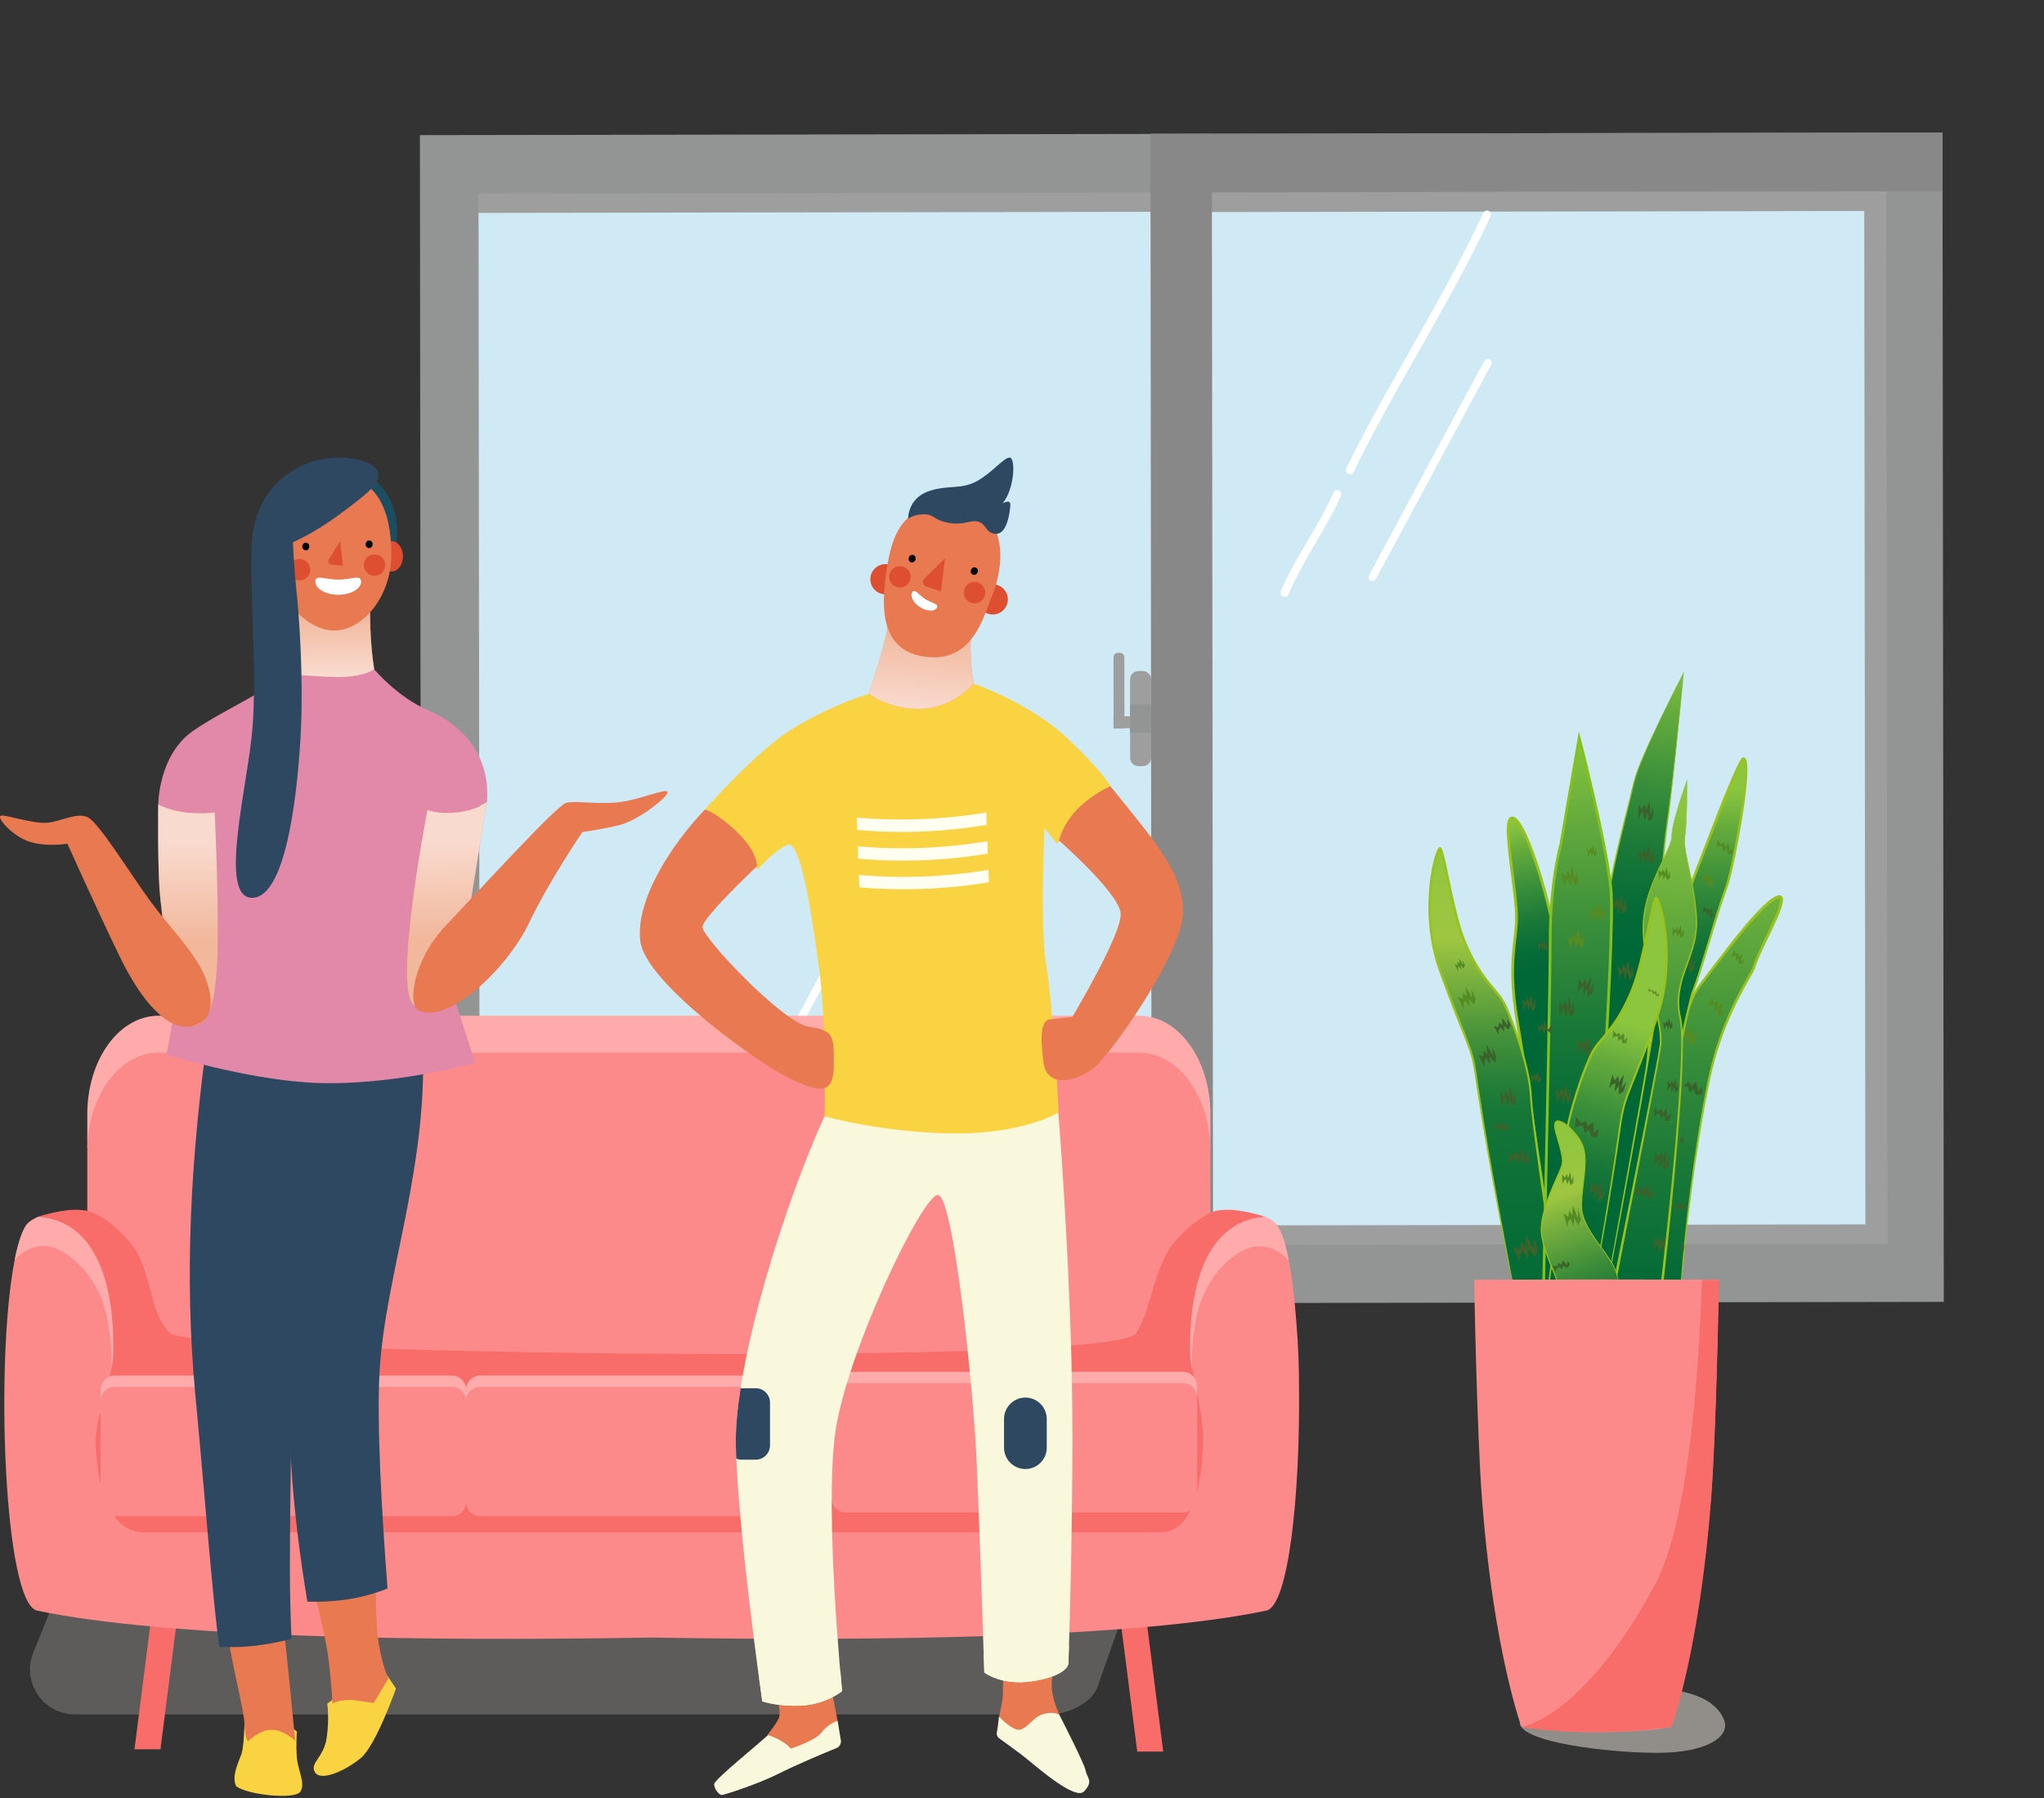 <svg width="432" height="380" viewBox="0 0 432 380" fill="none" xmlns="http://www.w3.org/2000/svg">
<rect x="0" y="0" width="432" height="380" fill="#333333" stroke="none"/>
<path d="M410.55 28.026L88.747 28.555L89.018 275.664L410.82 275.135L410.55 28.026Z" fill="#939494"/>
<path d="M410.519 28.001L243.139 28.276L243.152 40.658L410.533 40.383L410.519 28.001Z" fill="#888888"/>
<path d="M398.918 262.869L398.674 40.447L101.101 40.936L101.345 263.357L398.918 262.869Z" fill="#9E9E9F"/>
<path d="M256.127 28.279L243.169 28.301L243.44 275.41L256.398 275.389L256.127 28.279Z" fill="#888888"/>
<path d="M394.247 258.759L394.012 44.593L256.152 44.819L256.386 258.986L394.247 258.759Z" fill="#D0EAF5"/>
<path d="M271.412 126.083C271.412 126.083 271.183 126.103 271.1 126.034C270.698 125.839 270.505 125.395 270.695 124.918C272.298 121.249 274.366 117.615 276.448 114.134C278.397 110.895 280.332 107.503 281.879 104.069C282.075 103.668 282.52 103.476 282.998 103.664C283.4 103.859 283.593 104.303 283.403 104.779C281.863 108.29 279.851 111.688 277.909 115.004C275.904 118.478 273.829 122.036 272.296 125.622C272.169 125.94 271.877 126.119 271.572 126.146L271.412 126.083Z" fill="white"/>
<path d="M285.309 100.163C285.309 100.163 285.08 100.183 284.92 100.12C284.518 99.925 284.319 99.406 284.515 99.005C288.628 90.589 293.435 82.189 298.033 74.038C303.364 64.595 308.905 54.904 313.503 44.988C313.699 44.587 314.22 44.388 314.622 44.583C315.024 44.778 315.223 45.298 315.027 45.699C310.436 55.691 304.826 65.465 299.494 74.908C294.89 82.983 290.159 91.376 286.046 99.791C285.92 100.109 285.628 100.288 285.315 100.239L285.309 100.163Z" fill="white"/>
<path d="M290.063 122.841C290.063 122.841 289.834 122.861 289.668 122.722C289.266 122.527 289.143 122.001 289.339 121.6L313.699 76.274C313.699 76.274 314.423 75.75 314.825 75.945C315.227 76.14 315.35 76.667 315.154 77.067L290.793 122.393C290.793 122.393 290.368 122.814 290.063 122.841Z" fill="white"/>
<path d="M243.385 258.934L243.151 44.768L101.15 45.001L101.384 259.168L243.385 258.934Z" fill="#D0EAF5"/>
<path d="M195.079 199.355C195.079 199.355 194.85 199.375 194.767 199.306C194.365 199.111 194.172 198.667 194.361 198.191C195.901 194.68 197.913 191.282 199.855 187.966C201.861 184.492 203.935 180.934 205.469 177.348C205.665 176.947 206.11 176.755 206.588 176.943C206.99 177.138 207.183 177.581 206.994 178.058C205.39 181.728 203.322 185.361 201.24 188.842C199.292 192.082 197.356 195.473 195.809 198.908C195.683 199.226 195.391 199.405 195.079 199.355Z" fill="white"/>
<path d="M163.385 258.519C163.385 258.519 163.156 258.539 163.073 258.47C162.671 258.275 162.472 257.755 162.667 257.354C167.258 247.362 172.869 237.588 178.2 228.145C182.805 220.07 187.536 211.677 191.649 203.261C191.845 202.861 192.366 202.662 192.768 202.857C193.17 203.052 193.369 203.571 193.173 203.972C189.06 212.388 184.253 220.787 179.655 228.939C174.324 238.381 168.783 248.073 164.185 257.989C164.059 258.307 163.767 258.486 163.455 258.436L163.385 258.519Z" fill="white"/>
<path d="M163.335 227.144C163.335 227.144 163.106 227.164 162.94 227.025C162.538 226.83 162.415 226.303 162.611 225.903L186.971 180.577C186.971 180.577 187.695 180.053 188.097 180.248C188.499 180.443 188.622 180.969 188.426 181.37L164.066 226.696C164.066 226.696 163.641 227.117 163.335 227.144Z" fill="white"/>
<path d="M241.519 141.811L240.599 141.813C239.625 141.814 238.837 142.602 238.838 143.573L238.856 160.159C238.857 161.13 239.647 161.916 240.621 161.915L241.541 161.913C242.515 161.911 243.304 161.123 243.303 160.152L243.285 143.566C243.284 142.595 242.493 141.809 241.519 141.811Z" fill="#9E9E9F"/>
<path d="M236.176 137.973L236.713 137.972C237.173 137.971 237.633 138.353 237.634 138.888L237.651 153.945L235.35 153.949L235.334 138.892C235.333 138.433 235.716 137.974 236.253 137.973L236.176 137.973Z" fill="#9E9E9F"/>
<path d="M242.316 151.363L235.339 151.374L235.342 153.897L242.319 153.885L242.316 151.363Z" fill="#9E9E9F"/>
<path d="M243.291 148.84L238.844 148.847L238.85 154.886L243.297 154.878L243.291 148.84Z" fill="#939494"/>
<path opacity="0.34" d="M15.866 362.329H221.782C225.487 362.329 230.278 360.188 231.837 356.826L236.415 343.881C239.341 337.572 234.737 330.359 227.779 330.359H21.104C17.227 330.359 13.741 332.708 12.28 336.304L7.042 349.234C4.506 355.49 9.11 362.324 15.866 362.324V362.329Z" fill="#B0ACA7"/>
<path d="M245.847 370.171H240.354L236.587 340.612H242.079L245.847 370.171Z" fill="#F86D6A"/>
<path d="M28.421 369.687H33.914L37.681 340.129H32.188L28.421 369.687Z" fill="#F86D6A"/>
<path d="M255.814 235.433V242.693H18.449V235.433C18.449 223.959 25.178 214.667 33.483 214.667H240.781C249.09 214.667 255.814 223.959 255.814 235.433Z" fill="#FFABAB"/>
<path d="M274.548 294.295C274.725 315.965 272.365 339.386 267.61 340.394C240.24 346.079 187.479 346.895 137.726 346.079C87.99 346.9 35.239 346.079 7.868 340.394C0.764 338.903 -1.039 287.248 3.098 266.306L3.113 266.285C3.186 265.875 3.259 265.485 3.347 265.111C3.95 262.409 4.662 260.304 5.488 259.015C5.608 258.849 5.722 258.698 5.842 258.589C6.491 257.919 7.452 257.451 7.925 257.248C8.014 257.212 8.102 257.176 8.19 257.134V257.155C9.089 257.212 9.962 257.342 10.804 257.545C19.218 259.483 24.149 268.447 23.957 283.704C23.973 283.928 23.957 284.172 23.957 284.395C23.926 285.253 23.796 286.204 23.572 287.248C23.541 287.321 23.526 287.415 23.515 287.493V287.513C22.497 292.118 20.044 298.172 20.221 302.251C20.766 315.928 25.875 319.748 30.11 319.805H245.353C249.589 319.748 254.697 315.928 255.243 302.251C255.419 298.172 252.972 292.112 251.948 287.513V287.493C251.932 287.42 251.917 287.326 251.891 287.248C251.667 286.204 251.537 285.253 251.506 284.395V283.704C251.314 268.463 256.23 259.519 264.617 257.545C264.913 257.472 265.22 257.415 265.532 257.342C266.093 257.248 266.685 257.191 267.273 257.155V257.134C267.392 257.17 267.818 257.357 267.818 257.357C268.068 257.472 268.852 257.898 269.263 258.288C270.474 259.405 271.284 261.416 272.111 265.106C272.199 265.516 272.287 265.927 272.376 266.353C273.098 269.97 273.618 274.517 273.987 279.547C274.356 283.798 274.548 288.475 274.548 293.541C274.548 293.786 274.548 294.025 274.532 294.285L274.548 294.295Z" fill="#FC8A8A"/>
<path d="M240.786 329.154H33.483C25.178 329.154 18.449 319.857 18.449 308.393V243.228C18.449 231.759 25.178 222.467 33.483 222.467H240.786C249.09 222.467 255.82 231.764 255.82 243.228V308.388C255.82 319.857 249.09 329.149 240.786 329.149V329.154Z" fill="#FC8A8A"/>
<path d="M23.926 282.296C23.868 280.451 23.733 278.7 23.541 277.042C23.484 276.632 23.422 276.221 23.38 275.831C23.323 275.421 23.245 275.031 23.188 274.641C23.053 273.914 22.923 273.223 22.772 272.552C22.668 272.105 22.564 271.659 22.45 271.227C22.258 270.557 22.065 269.923 21.873 269.289C21.753 268.951 21.639 268.618 21.504 268.281C21.28 267.704 21.047 267.143 20.808 266.602C20.496 265.932 20.174 265.298 19.82 264.7C19.675 264.42 19.509 264.16 19.332 263.916C19.212 263.713 19.098 263.541 18.978 263.354C18.843 263.167 18.698 262.98 18.563 262.793C18.105 262.195 17.648 261.655 17.144 261.172C16.952 260.969 16.744 260.782 16.541 260.595C16.333 260.408 16.125 260.242 15.923 260.075C15.611 259.831 15.32 259.608 15.008 259.405C14.8 259.254 14.582 259.124 14.359 258.994C14.213 258.901 14.047 258.828 13.886 258.735C13.652 258.605 13.413 258.49 13.179 258.381C12.93 258.267 12.675 258.158 12.425 258.064C12.379 258.043 12.337 258.028 12.29 258.007C11.802 257.82 11.303 257.669 10.799 257.539C10.591 257.482 10.357 257.425 10.118 257.389H10.071C9.287 257.238 8.435 257.108 8.18 257.129C8.092 257.165 8.003 257.202 7.915 257.243C7.442 257.446 6.481 257.913 5.831 258.584C5.711 258.698 5.597 258.844 5.478 259.01C4.651 260.294 3.945 262.403 3.337 265.106C3.248 265.48 3.176 265.869 3.103 266.28C3.368 265.963 6.631 262.237 11.22 263.651C16.001 265.142 21.26 271.087 22.678 278.726C23.344 282.322 23.551 285.211 23.562 287.243C23.562 288.137 23.531 288.864 23.505 289.426C23.754 288.215 23.92 287.113 23.946 286.147C23.946 285.944 23.962 285.757 23.946 285.549V284.395C23.946 284.172 23.962 283.928 23.946 283.704C23.946 283.221 23.931 282.753 23.915 282.286L23.926 282.296Z" fill="#FFABAB"/>
<path d="M272.391 266.363C271.43 265.339 268.229 262.429 264.243 263.661C259.462 265.152 254.203 271.097 252.785 278.736C252.119 282.332 251.912 285.222 251.901 287.254C251.901 287.887 251.917 288.444 251.948 288.911C251.948 289.098 251.948 289.265 251.964 289.431C251.714 288.22 251.548 287.118 251.522 286.152C251.506 285.554 251.522 284.977 251.522 284.401V283.709C251.699 268.541 256.557 259.597 264.633 257.55C264.929 257.477 265.236 257.42 265.547 257.347C266.124 257.253 266.701 257.181 267.288 257.144C267.408 257.181 267.6 257.274 267.714 257.311C267.787 257.347 267.834 257.368 267.834 257.368C268.083 257.482 268.868 257.908 269.279 258.298C270.489 259.415 271.3 261.426 272.126 265.116C272.215 265.526 272.303 265.937 272.391 266.363Z" fill="#FFABAB"/>
<path d="M265.303 256.542C266.025 256.708 266.69 256.895 267.283 257.139V257.16C257.612 257.773 251.709 266.924 251.516 283.715V284.406C251.516 284.983 251.501 285.559 251.516 286.157C251.548 287.124 251.709 288.225 251.958 289.436C251.942 289.27 251.942 289.098 251.942 288.916C251.974 289.104 252 289.27 252.046 289.457V289.478C253.049 294.378 254.452 300.656 254.291 305C253.746 319.535 249.687 323.765 245.447 323.838H30.203C29.907 323.838 29.611 323.801 29.32 323.765C25.261 323.204 20.74 318.792 20.226 305.13C20.049 300.806 22.502 294.357 23.52 289.457V289.436C23.77 288.225 23.936 287.124 23.962 286.157C23.962 285.954 23.978 285.767 23.962 285.559C23.978 284.925 23.978 284.312 23.962 283.715C23.962 283.231 23.962 282.764 23.931 282.296C23.884 280.43 23.754 278.679 23.546 277.042C23.5 276.632 23.442 276.221 23.385 275.831C23.328 275.421 23.266 275.031 23.193 274.641C23.073 273.914 22.928 273.223 22.777 272.552C22.673 272.105 22.569 271.658 22.455 271.227C22.278 270.557 22.086 269.902 21.878 269.289C21.759 268.951 21.644 268.618 21.509 268.281C21.301 267.704 21.067 267.143 20.813 266.602C20.501 265.932 20.179 265.298 19.826 264.7C19.68 264.42 19.514 264.16 19.337 263.916C19.218 263.713 19.103 263.541 18.984 263.354C18.838 263.167 18.703 262.98 18.568 262.793C18.111 262.195 17.653 261.655 17.149 261.172C16.957 260.969 16.749 260.782 16.546 260.595C16.338 260.408 16.131 260.242 15.928 260.075C15.616 259.831 15.325 259.608 15.013 259.405C14.806 259.254 14.587 259.124 14.364 258.994C14.218 258.901 14.052 258.828 13.891 258.735C13.657 258.605 13.418 258.49 13.184 258.381C12.935 258.267 12.68 258.158 12.431 258.064C12.384 258.043 12.342 258.028 12.296 258.007C11.599 257.747 10.877 257.539 10.123 257.394H10.077C9.292 257.243 8.44 257.113 8.185 257.134C8.803 256.89 9.5 256.687 10.253 256.521C11.818 256.11 13.574 255.814 15.081 255.684C16.427 255.648 17.622 255.72 18.36 255.871V255.892H18.433C22.185 256.749 27.277 261.707 28.899 264.576C32.074 270.24 32.043 278.383 36.029 281.792C41.064 286.131 235.584 288.911 240.115 281.792C243.129 277.058 243.555 270.24 246.746 264.576C248.014 262.305 251.454 258.745 254.702 256.952C254.733 256.895 254.775 256.859 254.821 256.801C255.606 256.354 256.401 256.037 257.108 255.871C257.846 255.72 259.041 255.648 260.387 255.684C261.172 255.757 262.008 255.871 262.85 256.022C263.676 256.152 264.503 256.339 265.303 256.542Z" fill="#F86D6A"/>
<path d="M95.52 290.714H24.259C22.608 290.714 21.27 292.052 21.27 293.702V315.071C21.27 316.721 22.608 318.059 24.259 318.059H95.52C97.17 318.059 98.508 316.721 98.508 315.071V293.702C98.508 292.052 97.17 290.714 95.52 290.714Z" fill="#FFABAB"/>
<path d="M95.52 293.089H24.259C22.608 293.089 21.27 294.427 21.27 296.077V317.446C21.27 319.096 22.608 320.434 24.259 320.434H95.52C97.17 320.434 98.508 319.096 98.508 317.446V296.077C98.508 294.427 97.17 293.089 95.52 293.089Z" fill="#FC8A8A"/>
<path d="M172.762 290.714H101.501C99.85 290.714 98.513 292.052 98.513 293.702V315.071C98.513 316.721 99.85 318.059 101.501 318.059H172.762C174.412 318.059 175.75 316.721 175.75 315.071V293.702C175.75 292.052 174.412 290.714 172.762 290.714Z" fill="#FFABAB"/>
<path d="M172.762 293.089H101.501C99.85 293.089 98.513 294.427 98.513 296.077V317.446C98.513 319.096 99.85 320.434 101.501 320.434H172.762C174.412 320.434 175.75 319.096 175.75 317.446V296.077C175.75 294.427 174.412 293.089 172.762 293.089Z" fill="#FC8A8A"/>
<path d="M250.004 289.919H178.743C177.093 289.919 175.755 291.257 175.755 292.907V314.276C175.755 315.926 177.093 317.264 178.743 317.264H250.004C251.655 317.264 252.992 315.926 252.992 314.276V292.907C252.992 291.257 251.655 289.919 250.004 289.919Z" fill="#FFABAB"/>
<path d="M250.004 292.299H178.743C177.093 292.299 175.755 293.637 175.755 295.287V316.656C175.755 318.306 177.093 319.644 178.743 319.644H250.004C251.654 319.644 252.992 318.306 252.992 316.656V295.287C252.992 293.637 251.654 292.299 250.004 292.299Z" fill="#FC8A8A"/>
<path d="M355.9 141.934C355.9 141.934 346.433 160.306 345.349 165.261C344.265 170.216 340.13 185.285 340.102 189.499C340.074 193.712 340.81 203.926 339.371 208.752C337.933 213.579 335.95 279.06 335.95 279.06L344.04 277.813L349.31 210.264C349.31 210.264 351.147 182.436 352.277 174.779C353.574 165.963 355.9 141.934 355.9 141.934Z" fill="url(#paint0_linear_130_880)"/>
<path d="M354.237 158.901C353.647 164.548 353.052 170.205 352.276 175.824C351.619 181.453 351.186 187.128 350.737 192.791C350.304 198.46 349.905 204.134 349.529 209.809L344.321 277.852L344.298 278.122L344.073 278.156L335.983 279.408L335.646 279.459L335.657 279.054C336.039 267.273 336.466 255.497 336.955 243.726C337.202 237.838 337.466 231.956 337.775 226.068C337.933 223.124 338.096 220.186 338.298 217.247C338.399 215.775 338.506 214.309 338.635 212.843C338.781 211.393 338.877 209.876 339.247 208.443C339.955 205.674 340.028 202.685 340.073 199.758C340.107 196.819 339.995 193.875 339.938 190.926C339.871 189.459 340.006 187.931 340.27 186.498C340.517 185.049 340.809 183.611 341.124 182.189C341.753 179.335 342.439 176.503 343.146 173.677C343.849 170.851 344.59 168.042 345.248 165.205C346.029 162.368 347.248 159.795 348.405 157.193C350.776 152.019 353.31 146.962 355.894 141.945L354.226 158.912L354.237 158.901ZM348.534 157.261C347.405 159.868 346.197 162.474 345.456 165.256C344.821 168.11 344.102 170.924 343.416 173.756C342.731 176.588 342.045 179.414 341.427 182.262C341.118 183.684 340.832 185.116 340.59 186.555C340.332 188.004 340.202 189.42 340.275 190.903C340.337 193.841 340.461 196.791 340.433 199.746C340.388 202.69 340.337 205.685 339.607 208.567C339.253 209.955 339.174 211.404 339.028 212.876C338.905 214.337 338.798 215.803 338.702 217.275C338.511 220.208 338.354 223.152 338.208 226.091C337.916 231.973 337.669 237.855 337.433 243.743C336.972 255.514 336.579 267.295 336.23 279.071L335.904 278.717L343.995 277.476L343.748 277.779L349.141 209.764C349.529 204.089 349.945 198.415 350.394 192.746L351.108 184.245C351.372 181.414 351.624 178.582 351.995 175.762C352.81 170.149 353.456 164.514 354.085 158.867L355.889 141.923C353.344 146.968 350.849 152.058 348.523 157.249L348.534 157.261Z" fill="#98C21D"/>
<path d="M319.426 172.941C317.426 173.576 320.6 188.414 320.527 194.156C320.465 199.263 318.561 203.775 320.746 216.275C322.932 228.776 330.247 280.015 330.247 280.015L339.826 278.363C339.826 278.363 330.247 219.562 329.999 208.09C329.763 197.179 322.555 171.953 319.426 172.941Z" fill="url(#paint1_linear_130_880)"/>
<path d="M329.96 280.071C329.887 279.56 322.623 228.698 320.46 216.343C318.87 207.23 319.432 202.32 319.887 198.375C320.055 196.915 320.212 195.533 320.229 194.151C320.257 191.982 319.802 188.397 319.359 184.925C318.426 177.576 317.926 173.048 319.342 172.604C319.707 172.486 320.1 172.621 320.522 172.998C324.039 176.149 330.061 197.791 330.286 208.084C330.528 219.399 340.011 277.717 340.107 278.302L340.169 278.661L330.005 280.414L329.955 280.077L329.96 280.071ZM329.707 208.101C329.494 198.184 323.527 176.554 320.179 173.554C319.909 173.312 319.679 173.217 319.499 173.278C318.521 173.587 319.342 180.082 319.943 184.824C320.409 188.482 320.842 191.937 320.819 194.167C320.802 195.594 320.639 196.999 320.471 198.477C320.021 202.37 319.465 207.213 321.038 216.208C323.106 228.046 329.854 275.167 330.494 279.622L339.489 278.071C338.686 273.11 329.949 219 329.713 208.101H329.707Z" fill="#98C21D"/>
<path d="M321.836 281.824C321.836 281.824 314.695 247.064 311.965 227.54C311.004 220.658 310.19 221.439 304.375 205.134C299.762 192.201 303.644 179.11 304.375 179.397C305.105 179.683 306.914 192.639 309.414 198.78C312.695 206.837 316.274 209.151 317.735 211.764C319.19 214.376 323.32 225.383 323.567 231.771C323.814 238.159 330.253 280.015 330.253 280.015L321.842 281.824H321.836Z" fill="url(#paint2_linear_130_880)"/>
<path d="M330.241 279.959L330.201 280.021C328.814 271.284 327.443 262.542 326.179 253.772C325.544 249.39 324.92 245.007 324.341 240.608C324.055 238.406 323.768 236.22 323.544 233.99C323.42 232.889 323.37 231.76 323.28 230.675C323.167 229.585 322.993 228.501 322.774 227.428C321.875 223.141 320.515 218.983 318.931 214.989C318.527 213.989 318.111 213.017 317.628 212.079C317.156 211.18 316.481 210.41 315.83 209.623C314.504 208.073 313.184 206.449 312.077 204.634C310.959 202.836 309.987 200.887 309.172 198.881C308.357 196.842 307.779 194.712 307.239 192.572C306.706 190.431 306.239 188.274 305.784 186.116L305.104 182.886C304.868 181.835 304.655 180.695 304.307 179.779C304.284 179.728 304.262 179.689 304.25 179.672C304.279 179.706 304.307 179.706 304.262 179.683C304.413 179.756 304.413 179.695 304.436 179.7C304.447 179.689 304.357 179.796 304.312 179.891C304.2 180.094 304.104 180.341 304.014 180.582C303.835 181.077 303.683 181.594 303.548 182.116C303.278 183.161 303.071 184.234 302.908 185.319C302.582 187.487 302.424 189.695 302.43 191.898C302.441 196.308 303.116 200.724 304.537 204.797C305.981 208.887 307.498 212.949 309.093 216.961C309.874 218.972 310.745 220.955 311.335 223.102C311.925 225.248 312.161 227.478 312.492 229.658C313.779 238.412 315.33 247.114 316.925 255.8C318.498 264.492 320.145 273.166 321.858 281.819L330.258 279.953L330.241 279.959ZM316.622 255.879C314.993 247.199 313.408 238.507 312.088 229.743C311.751 227.551 311.504 225.343 310.925 223.259C310.346 221.175 309.475 219.203 308.683 217.191C307.071 213.18 305.537 209.123 304.076 205.028C302.621 200.887 301.919 196.392 301.891 191.909C301.879 189.667 302.031 187.425 302.357 185.212C302.52 184.105 302.728 183.009 303.003 181.931C303.144 181.391 303.295 180.858 303.486 180.324C303.582 180.06 303.683 179.796 303.823 179.532C303.908 179.397 303.953 179.268 304.161 179.11C304.239 179.077 304.295 179.009 304.503 179.093C304.509 179.093 304.582 179.144 304.649 179.228C304.711 179.318 304.75 179.397 304.784 179.47C305.206 180.582 305.385 181.639 305.644 182.723L306.329 185.959C306.779 188.116 307.239 190.268 307.762 192.392C308.29 194.51 308.857 196.628 309.644 198.606C310.447 200.606 311.386 202.488 312.481 204.269C313.566 206.056 314.841 207.646 316.167 209.208C316.819 210 317.51 210.781 318.027 211.775C318.521 212.73 318.948 213.747 319.347 214.747C320.931 218.787 322.285 222.967 323.184 227.31C323.403 228.4 323.577 229.501 323.69 230.619C323.78 231.748 323.825 232.838 323.943 233.945C324.156 236.136 324.437 238.344 324.712 240.535C325.274 244.929 325.881 249.317 326.499 253.699L330.291 279.993V280.049L330.252 280.06L321.836 281.813C320.032 273.183 318.285 264.537 316.622 255.868V255.879Z" fill="#98C21D"/>
<path d="M349.202 276.768C349.202 276.768 351.259 273.105 349.315 263.312C347.371 253.519 351.259 254.682 351.989 246.552C352.72 238.423 356.36 213.028 357.821 209.545C359.276 206.061 363.288 191.403 364.743 187.92C366.198 184.436 370.563 160.851 368.507 160.379C367.687 160.188 361.22 177.194 361.22 177.194C361.22 177.194 351.506 200.988 350.287 211.438C349.073 221.888 338.348 278.976 338.348 278.976L349.208 276.768H349.202Z" fill="url(#paint3_linear_130_880)"/>
<path d="M338.348 279.038L338.275 279.054L338.292 278.965L343.714 249.002C345.5 239.013 347.304 229.018 348.933 218.989C349.343 216.478 349.731 213.983 350.051 211.455C350.371 208.904 350.978 206.432 351.607 203.983C352.939 199.111 354.518 194.347 356.192 189.645C357.861 184.936 359.67 180.29 361.484 175.672C363.288 171.031 365.058 166.385 367.17 161.896C367.457 161.334 367.693 160.795 368.125 160.244C368.153 160.21 368.198 160.171 368.243 160.132C368.299 160.07 368.485 160.03 368.474 160.042C368.715 160.075 368.738 160.143 368.85 160.233C369.007 160.413 369.069 160.604 369.125 160.778C369.221 161.132 369.255 161.469 369.283 161.8C369.361 163.126 369.26 164.407 369.153 165.688C368.917 168.244 368.558 170.767 368.153 173.284C367.743 175.795 367.288 178.296 366.777 180.785C366.232 183.268 365.777 185.757 364.895 188.167C363.192 192.802 361.861 197.696 360.366 202.471C359.613 204.865 358.917 207.281 358.007 209.618C357.226 211.921 356.827 214.483 356.349 216.955C355.456 221.944 354.686 226.973 353.961 232.007C353.248 237.046 352.568 242.08 352.062 247.159C351.933 248.44 351.652 249.704 351.248 250.901C350.849 252.103 350.281 253.21 349.793 254.328C349.298 255.446 348.995 256.66 348.922 257.918C348.826 259.177 348.984 260.441 349.135 261.694C349.562 264.183 350.04 266.705 350.147 269.267C350.231 271.796 350.186 274.476 349.192 276.768L338.343 279.038H338.348ZM350.034 269.273C349.956 268.003 349.798 266.739 349.596 265.492L348.922 261.75C348.753 260.48 348.585 259.199 348.669 257.902C348.731 256.609 349.04 255.323 349.54 254.177C350.034 253.03 350.59 251.946 350.973 250.772C351.36 249.603 351.635 248.373 351.753 247.114C352.248 242.041 352.916 236.985 353.613 231.945C354.327 226.905 355.08 221.871 355.962 216.865C356.445 214.365 356.81 211.859 357.63 209.415C358.524 207.118 359.215 204.69 359.956 202.303C361.439 197.505 362.743 192.656 364.462 187.925C365.288 185.644 365.76 183.111 366.288 180.655C366.788 178.178 367.238 175.683 367.636 173.177C368.03 170.672 368.384 168.155 368.608 165.632C368.71 164.373 368.805 163.098 368.726 161.868C368.704 161.564 368.665 161.261 368.597 161.008C368.558 160.89 368.513 160.778 368.474 160.738C368.479 160.727 368.389 160.71 368.496 160.722C368.417 160.727 368.541 160.722 368.541 160.705L368.502 160.744C368.204 161.12 367.917 161.716 367.653 162.244C365.597 166.683 363.799 171.34 361.984 175.958C360.147 180.582 358.338 185.195 356.658 189.892C354.973 194.577 353.383 199.325 352.051 204.162C351.416 206.589 350.81 209.033 350.489 211.545C350.158 214.067 349.759 216.59 349.343 219.096C347.675 229.124 345.843 239.108 344.023 249.092C342.202 259.076 340.292 269.043 338.382 278.998L338.326 278.925L349.192 276.773C350.147 274.464 350.152 271.796 350.023 269.284L350.034 269.273Z" fill="#98C21D"/>
<path d="M344.596 277.302C344.596 277.302 349.309 251.997 348.337 247.822C347.366 243.648 350.281 230.007 353.197 226.231C356.113 222.456 355.383 213.168 359.271 208.236C363.159 203.303 371.901 191.111 375.547 189.656C379.193 188.201 371.901 200.106 370.687 204.46C370.215 206.146 363.872 214.449 360.973 229.136C356.389 252.328 355.023 275.094 355.023 275.094L344.601 277.296L344.596 277.302Z" fill="url(#paint4_linear_130_880)"/>
<path d="M355.006 275.015L354.95 275.088C355.428 267.149 356.209 259.239 357.214 251.367C358.226 243.502 359.422 235.659 361.001 227.917C361.827 224.046 362.945 220.259 364.383 216.652C365.805 213.034 367.535 209.595 369.423 206.314C369.884 205.46 370.367 204.747 370.608 203.78C370.929 202.836 371.316 201.949 371.71 201.067C372.502 199.308 373.345 197.589 374.154 195.858C374.929 194.134 375.822 192.37 376.221 190.566C376.261 190.353 376.272 190.122 376.238 189.999C376.204 189.903 376.199 189.886 376.03 189.881C375.738 189.897 375.317 190.111 374.98 190.319C374.272 190.768 373.609 191.353 372.963 191.959C370.395 194.437 368.091 197.325 365.799 200.196C363.524 203.084 361.276 206.056 359.046 208.955C358.018 210.46 357.355 212.292 356.866 214.163C356.372 216.045 356.029 217.989 355.636 219.927C355.231 221.854 354.815 223.838 353.872 225.574C353.624 226.012 353.332 226.394 353.079 226.748C352.832 227.13 352.596 227.529 352.394 227.95C351.973 228.787 351.613 229.681 351.282 230.585C349.995 234.226 349.107 238.08 348.579 241.985C348.36 243.929 348.13 245.946 348.495 247.834C348.669 248.867 348.618 249.867 348.573 250.867C348.517 251.867 348.439 252.856 348.332 253.845C347.927 257.8 347.298 261.716 346.663 265.621C346.017 269.526 345.32 273.414 344.579 277.296L354.99 275.009L355.006 275.015ZM348.045 253.811C348.203 251.856 348.45 249.822 348.186 247.94C347.787 245.923 348.028 243.901 348.242 241.929C348.759 237.979 349.641 234.102 350.928 230.405C351.259 229.484 351.624 228.58 352.051 227.709C352.265 227.27 352.506 226.855 352.765 226.45C353.046 226.051 353.315 225.697 353.534 225.304C354.417 223.68 354.821 221.725 355.22 219.809C355.608 217.882 355.939 215.921 356.439 214.006C356.934 212.095 357.608 210.196 358.686 208.601C360.945 205.634 363.153 202.696 365.434 199.774C367.721 196.881 370.019 193.982 372.625 191.437C373.283 190.813 373.963 190.206 374.727 189.718C375.131 189.487 375.48 189.251 376.025 189.195C376.154 189.184 376.317 189.206 376.474 189.308C376.637 189.409 376.755 189.611 376.794 189.785C376.879 190.145 376.834 190.426 376.794 190.695C376.345 192.752 375.446 194.426 374.654 196.184C373.833 197.92 372.985 199.634 372.198 201.37C371.805 202.241 371.423 203.117 371.109 204.016C370.867 204.971 370.305 205.859 369.861 206.663C367.968 209.927 366.243 213.315 364.822 216.899C363.389 220.467 362.265 224.214 361.434 228.046C359.827 235.754 358.597 243.575 357.552 251.429C357.029 255.356 356.574 259.295 356.164 263.239C355.742 267.183 355.366 271.138 355.079 275.094V275.155L355.023 275.167L344.59 277.29C345.938 269.503 347.225 261.683 348.04 253.8L348.045 253.811Z" fill="#98C21D"/>
<path d="M356.597 164.694C356.597 164.694 353.315 173.548 353.315 176.739C353.315 179.931 347.062 187.555 347.304 196.55C347.545 205.55 351.461 216.613 350.978 220.68C350.495 224.742 339.826 278.363 339.826 278.363L350.697 276.302C350.697 276.302 357.08 223.619 355.141 215.202C353.198 206.786 359.069 202.173 358.541 193.87C358.018 185.566 355.625 180.009 356.113 176.818C356.602 173.627 356.597 164.699 356.597 164.699V164.694Z" fill="url(#paint5_linear_130_880)"/>
<path d="M356.501 171.762C356.461 172.941 356.411 174.116 356.321 175.29C356.281 175.88 356.203 176.464 356.141 177.043C356.068 177.621 356.119 178.206 356.163 178.79C356.439 181.116 357.057 183.369 357.506 185.661C357.967 187.954 358.36 190.274 358.562 192.628C358.849 194.965 358.686 197.415 358.068 199.673C357.478 201.943 356.574 204.056 355.877 206.247C355.175 208.421 354.742 210.753 354.967 213.067C355.051 214.213 355.394 215.326 355.506 216.534C355.641 217.719 355.652 218.899 355.675 220.085C355.692 224.815 355.405 229.518 355.085 234.22C354.759 238.917 354.36 243.609 353.927 248.294C353.057 257.666 352.062 267.014 350.967 276.352L350.938 276.594L350.736 276.633L339.865 278.7L339.449 278.779L339.544 278.285L345.258 249.62L348.073 235.277L349.455 228.096C349.905 225.697 350.377 223.315 350.753 220.905C350.933 219.742 350.77 218.517 350.601 217.32C350.422 216.118 350.18 214.927 349.938 213.736C349.444 211.354 348.91 208.983 348.444 206.589C347.978 204.196 347.567 201.775 347.331 199.325C347.219 198.095 347.135 196.875 347.163 195.628C347.197 194.386 347.343 193.156 347.584 191.954C348.056 189.543 348.893 187.262 349.843 185.083C350.781 182.891 351.922 180.835 352.809 178.627C353.012 178.071 353.214 177.498 353.259 176.897C353.281 176.29 353.343 175.661 353.461 175.065C353.68 173.863 353.995 172.689 354.326 171.526C355.006 169.205 355.776 166.93 356.602 164.682C356.602 167.037 356.579 169.396 356.506 171.75L356.501 171.762ZM354.377 171.565C354.057 172.728 353.753 173.902 353.545 175.104C353.433 175.706 353.382 176.307 353.36 176.919C353.321 177.548 353.118 178.133 352.916 178.7C352.045 180.936 350.922 183.004 350.006 185.195C349.079 187.375 348.27 189.645 347.826 192.027C347.601 193.218 347.466 194.426 347.444 195.645C347.427 196.853 347.517 198.089 347.629 199.297C347.871 201.724 348.281 204.129 348.753 206.516C349.225 208.904 349.764 211.27 350.27 213.652C350.517 214.843 350.764 216.039 350.95 217.259C351.124 218.467 351.304 219.725 351.113 220.989C350.736 223.411 350.275 225.81 349.832 228.209L348.472 235.395L345.708 249.755L340.095 278.448L339.775 278.038L350.646 275.976L350.416 276.257C351.54 266.936 352.568 257.592 353.472 248.232C353.922 243.552 354.338 238.867 354.68 234.181C355.017 229.49 355.315 224.787 355.315 220.09C355.298 218.922 355.287 217.742 355.158 216.59C355.057 215.45 354.714 214.32 354.624 213.112C354.394 210.719 354.854 208.314 355.574 206.118C356.281 203.904 357.192 201.808 357.776 199.572C358.394 197.347 358.574 194.993 358.315 192.656C358.13 190.319 357.759 188.004 357.321 185.712C356.894 183.414 356.293 181.161 356.034 178.807C355.995 178.217 355.944 177.621 356.029 177.026C356.096 176.442 356.18 175.863 356.225 175.279C356.326 174.11 356.383 172.93 356.433 171.756C356.529 169.402 356.574 167.048 356.59 164.694C355.781 166.952 355.029 169.239 354.371 171.565H354.377Z" fill="#98C21D"/>
<path d="M333.752 155.985L329.881 178.481C329.881 178.481 327.633 185.953 327.633 198.729C327.633 202.718 327.459 213.056 327.218 225.377C326.69 252.497 326.038 280.717 326.038 280.717L335.465 279.139C335.465 279.139 341.657 198.443 340.449 187.622C339.241 176.801 333.757 155.98 333.757 155.98L333.752 155.985Z" fill="url(#paint6_linear_130_880)"/>
<path d="M325.746 280.706C325.751 280.425 326.403 252.176 326.926 225.366C327.201 211.258 327.341 202.297 327.341 198.724C327.341 186.038 329.583 178.436 329.594 178.408L333.696 154.598L334.033 155.879C334.089 156.086 339.539 176.852 340.736 187.577C341.938 198.314 336.011 275.874 335.758 279.167L335.735 279.442L325.74 281.116L325.751 280.706H325.746ZM340.157 187.673C339.134 178.554 335.022 162.104 333.808 157.384L330.151 178.599C330.128 178.672 327.92 186.173 327.92 198.729C327.92 202.308 327.78 211.275 327.504 225.388C327.016 250.435 326.414 276.728 326.336 280.319L335.19 278.835C335.589 273.638 341.309 198.016 340.151 187.673H340.157Z" fill="#83C21D"/>
<path d="M335.465 279.139C335.465 279.139 339.679 257.508 342.415 237.985C343.376 231.102 344.191 231.883 350.006 215.579C354.618 202.645 350.736 189.555 350.006 189.841C349.275 190.133 347.466 203.084 344.966 209.224C341.685 217.281 338.106 219.596 336.645 222.208C335.19 224.821 331.061 235.827 330.813 242.215C330.572 248.603 326.038 280.712 326.038 280.712L335.465 279.133V279.139Z" fill="url(#paint7_linear_130_880)"/>
<path d="M326.055 280.852L325.903 280.88L325.926 280.695C326.96 272.88 328.038 265.076 329.01 257.25C329.493 253.339 329.971 249.423 330.353 245.502C330.583 243.558 330.555 241.563 330.864 239.586C331.162 237.619 331.617 235.704 332.134 233.816C333.202 230.052 334.438 226.372 336.039 222.854C336.842 221.034 338.207 219.759 339.314 218.337C340.46 216.927 341.522 215.433 342.444 213.803C343.371 212.185 344.168 210.466 344.871 208.696C345.545 206.921 346.056 205.044 346.534 203.157C347.483 199.376 348.18 195.521 349.068 191.684C349.186 191.201 349.304 190.729 349.461 190.24C349.506 190.117 349.551 189.993 349.613 189.864C349.663 189.785 349.658 189.751 349.787 189.617C349.826 189.583 349.849 189.566 349.849 189.566C349.809 189.583 349.927 189.521 349.989 189.515C350.107 189.504 350.18 189.555 350.225 189.583C350.528 189.858 350.573 190.072 350.697 190.313C351.085 191.246 351.326 192.201 351.551 193.173C351.978 195.111 352.242 197.089 352.377 199.078C352.641 203.056 352.394 207.084 351.562 210.955C351.152 212.882 350.573 214.787 349.894 216.584L347.882 222.017C347.202 223.821 346.494 225.613 345.781 227.4C345.079 229.192 344.315 230.95 343.725 232.776C343.123 234.602 342.809 236.524 342.534 238.479L341.663 244.322C341.062 248.216 340.432 252.098 339.775 255.98C338.449 263.733 336.988 271.453 335.454 279.15L326.044 280.864L326.055 280.852ZM339.477 255.896C340.118 252.014 340.73 248.126 341.309 244.232L342.151 238.389C342.416 236.445 342.736 234.456 343.343 232.591C343.944 230.72 344.697 228.962 345.393 227.169C346.101 225.383 346.798 223.59 347.472 221.787L349.461 216.354C350.135 214.545 350.686 212.713 351.085 210.803C351.888 207 352.124 203.033 351.849 199.123C351.708 197.168 351.444 195.224 351.023 193.336C350.804 192.398 350.556 191.454 350.203 190.617C350.129 190.431 349.978 190.178 349.95 190.161C350.096 190.229 350.174 190.077 350.096 190.206C350.056 190.285 350.017 190.392 349.983 190.499C349.843 190.931 349.725 191.403 349.613 191.875C348.759 195.673 348.034 199.555 347.068 203.353C346.584 205.252 346.062 207.146 345.36 208.972C344.635 210.769 343.82 212.517 342.871 214.163C341.932 215.815 340.837 217.337 339.674 218.759C338.533 220.203 337.207 221.433 336.449 223.152C334.876 226.579 333.617 230.265 332.55 233.984C332.027 235.85 331.578 237.749 331.274 239.676C330.965 241.592 330.982 243.58 330.746 245.558C330.347 249.491 329.853 253.407 329.353 257.317C328.336 265.138 327.285 272.953 326.139 280.746L326.01 280.588L335.454 279.144C336.887 271.419 338.191 263.66 339.472 255.901L339.477 255.896Z" fill="#98C21D"/>
<path d="M342.314 277.712C342.314 277.712 342.994 270.93 340.809 267.16C338.623 263.385 334.252 259.177 334.252 254.823C334.252 250.468 335.954 244.738 334.252 241.541C332.55 238.35 329.151 235.917 328.667 237.367C328.184 238.816 330.853 243.991 330.123 246.311C329.392 248.631 325.751 254.991 325.751 259.924C325.751 264.857 331.881 275.425 331.639 278.33C331.398 281.234 331.741 280.004 331.741 280.004L342.32 277.706L342.314 277.712Z" fill="url(#paint8_linear_130_880)"/>
<path d="M331.746 280.066L331.78 280.032C331.763 280.094 331.746 280.15 331.724 280.212C331.713 280.24 331.701 280.274 331.668 280.307C331.657 280.324 331.612 280.352 331.572 280.324C331.539 280.296 331.533 280.274 331.527 280.257C331.488 280.111 331.494 279.998 331.482 279.869C331.471 279.622 331.488 279.375 331.499 279.127C331.516 278.627 331.6 278.156 331.516 277.689C331.37 276.745 331.044 275.841 330.724 274.947C330.061 273.166 329.302 271.425 328.578 269.672C327.853 267.919 327.134 266.155 326.533 264.323C325.954 262.514 325.403 260.536 325.724 258.542C325.948 256.576 326.555 254.716 327.218 252.924C327.892 251.131 328.684 249.412 329.437 247.676C329.623 247.238 329.802 246.822 329.954 246.361C330.106 245.946 330.123 245.468 330.089 244.996C330.016 244.047 329.774 243.114 329.522 242.187C329.263 241.26 328.971 240.35 328.729 239.406C328.611 238.928 328.493 238.451 328.471 237.934C328.471 237.805 328.471 237.676 328.488 237.524C328.493 237.445 328.516 237.4 328.527 237.338C328.561 237.249 328.578 237.192 328.623 237.131C328.78 236.867 329.055 236.782 329.274 236.788C330.173 236.861 330.887 237.44 331.572 237.99C332.246 238.569 332.859 239.243 333.409 239.979C333.954 240.721 334.466 241.524 334.752 242.479C335.039 243.429 335.117 244.429 335.117 245.418C335.117 247.395 334.82 249.334 334.606 251.272C334.499 252.238 334.404 253.21 334.365 254.177C334.303 255.154 334.404 256.109 334.702 257.014C335.263 258.834 336.269 260.407 337.303 261.913C338.348 263.419 339.46 264.857 340.46 266.419C341.5 267.964 342.05 269.913 342.258 271.846C342.483 273.79 342.489 275.768 342.314 277.712L331.746 280.066ZM342.152 271.869C341.899 269.947 341.359 268.059 340.326 266.537C339.331 264.992 338.213 263.559 337.162 262.053C336.123 260.542 335.101 258.963 334.516 257.092C334.213 256.171 334.1 255.143 334.162 254.165C334.196 253.182 334.292 252.199 334.398 251.233C334.606 249.289 334.893 247.356 334.887 245.412C334.881 244.446 334.797 243.474 334.527 242.575C334.258 241.681 333.758 240.895 333.224 240.176C332.685 239.457 332.084 238.799 331.426 238.237C330.774 237.704 330.038 237.153 329.286 237.103C328.892 237.058 328.707 237.462 328.752 237.912C328.774 238.372 328.887 238.839 329.005 239.305C329.246 240.232 329.544 241.142 329.802 242.075C330.061 243.007 330.308 243.957 330.381 244.963C330.415 245.463 330.398 245.996 330.218 246.485C330.067 246.935 329.876 247.39 329.69 247.822C328.926 249.564 328.134 251.266 327.46 253.047C326.797 254.823 326.196 256.654 325.971 258.576C325.651 260.492 326.179 262.413 326.746 264.222C327.336 266.042 328.044 267.807 328.763 269.56C329.482 271.318 330.235 273.06 330.898 274.852C331.218 275.757 331.544 276.661 331.696 277.65C331.786 278.156 331.685 278.661 331.662 279.139L331.623 279.863C331.623 279.981 331.617 280.111 331.634 280.201C331.544 280.251 331.69 280.088 331.696 279.993V279.965L331.73 279.959L342.314 277.712C342.455 275.762 342.416 273.79 342.152 271.869Z" fill="#98C21D"/>
<path d="M319.678 233.849L319.071 232.181L318.695 233.849L318.217 232.108L317.734 232.692L317.369 233.849L316.987 230.731L317.852 231.675L318.279 230.366L318.762 231.602L319.189 229.495L319.796 232.4L320.161 230.512L320.403 232.838L319.678 233.849Z" fill="#3A632C"/>
<path d="M315.897 224.574L314.824 223.281L314.982 224.995L314.01 223.579L313.734 224.326L313.74 225.568L312.442 222.821L313.538 223.326L313.543 221.927L314.364 222.871L314.128 220.725L315.572 223.169L315.341 221.253L316.268 223.315L315.897 224.574Z" fill="#3A632C"/>
<path d="M318.807 217.607L317.914 216.854L317.892 218.028L317.111 217.18L316.768 217.742L316.656 218.601L315.689 216.871L316.684 217.073L316.824 216.096L317.515 216.635L317.504 215.174L318.639 216.674L318.611 215.371L319.291 216.68L318.807 217.607Z" fill="#3A632C"/>
<path d="M311.521 212.382L310.453 211.09L310.605 212.803L309.639 211.387L309.358 212.135L309.369 213.376L308.071 210.629L309.167 211.135L309.172 209.736L309.993 210.68L309.757 208.533L311.2 210.977L310.97 209.062L311.897 211.123L311.521 212.382Z" fill="#548B22"/>
<path d="M309.392 204.73L308.779 203.988L308.869 204.971L308.313 204.157L308.156 204.589L308.161 205.297L307.42 203.724L308.043 204.016L308.049 203.213L308.515 203.752L308.38 202.522L309.206 203.926L309.077 202.825L309.605 204.005L309.392 204.73Z" fill="#548B22"/>
<path d="M318.218 239.075L317.611 238.215L317.24 239.075L316.763 238.176L316.274 238.479L315.914 239.075L315.527 237.462L316.397 237.951L316.824 237.277L317.308 237.917L317.735 236.827L318.341 238.327L318.707 237.35L318.948 238.552L318.218 239.075Z" fill="#3A632C"/>
<path d="M322.336 246.041L321.516 244.721L321.01 246.041L320.364 244.665L319.707 245.125L319.212 246.041L318.695 243.575L319.87 244.322L320.448 243.283L321.1 244.26L321.679 242.597L322.499 244.895L322.993 243.401L323.319 245.238L322.336 246.041Z" fill="#3A632C"/>
<path d="M324.341 265.644L323.049 264.042L322.959 266.104L321.83 264.357L321.296 265.239L321.088 266.722L319.729 263.374L321.201 264.037L321.459 262.357L322.465 263.531L322.515 260.947L324.133 263.947L324.15 261.643L325.105 264.155L324.341 265.644Z" fill="#3A632C"/>
<path d="M346.871 275.093L346.192 273.02L345.45 274.886L344.961 272.756L344.186 273.329L343.517 274.605L343.337 270.885L344.484 272.172L345.259 270.739L345.815 272.279L346.686 269.919L347.22 273.43L347.978 271.312L348.051 274.065L346.871 275.093Z" fill="#3A632C"/>
<path d="M335.606 210.663L335.426 208.859L334.668 210.331L334.629 208.5L334.022 208.887L333.398 209.876L333.775 206.758L334.381 207.955L335.101 206.848L335.269 208.196L336.185 206.325L336.073 209.314L336.87 207.629L336.55 209.938L335.606 210.663Z" fill="#3A632C"/>
<path d="M334.202 200.482L333.488 198.875L333.224 200.578L332.634 198.881L332.185 199.51L331.898 200.701L331.314 197.623L332.241 198.482L332.578 197.139L333.14 198.325L333.432 196.19L334.224 199.027L334.466 197.111L334.859 199.404L334.202 200.482Z" fill="#548B22"/>
<path d="M338.657 194.802L337.943 193.195L337.679 194.892L337.095 193.201L336.645 193.825L336.359 195.021L335.775 191.942L336.702 192.802L337.039 191.459L337.601 192.645L337.887 190.51L338.685 193.341L338.927 191.431L339.32 193.723L338.657 194.802Z" fill="#548B22"/>
<path d="M332.926 187.307L332.213 185.701L331.949 187.397L331.359 185.706L330.915 186.33L330.623 187.521L330.039 184.448L330.966 185.307L331.303 183.964L331.865 185.15L332.157 183.009L332.949 185.847L333.19 183.931L333.584 186.223L332.926 187.307Z" fill="#548B22"/>
<path d="M337.741 253.879L337.792 252.064L336.854 253.379L337.05 251.564L336.399 251.839L335.657 252.705L336.427 249.688L336.876 250.98L337.725 250.019L337.719 251.379L338.859 249.699L338.371 252.631L339.376 251.109L338.764 253.334L337.741 253.879Z" fill="#3A632C"/>
<path d="M342.112 231.237L342.163 229.422L341.23 230.737L341.421 228.922L340.775 229.198L340.028 230.063L340.798 227.046L341.247 228.338L342.095 227.377V228.737L343.236 227.057L342.741 229.99L343.747 228.473L343.135 230.692L342.112 231.237Z" fill="#3A632C"/>
<path d="M342.921 220.495L342.657 219.455L342.034 219.995L341.904 218.995H341.365L340.831 219.321L341.028 217.759L341.652 218.618L342.258 218.264L342.483 219.045L343.236 218.349L343.281 219.927L343.938 219.287L343.753 220.427L342.921 220.495Z" fill="#548B22"/>
<path d="M350.012 210.477L349.731 209.887L349.337 210.095L349.158 209.545L348.776 209.477L348.427 209.578L348.422 208.775L348.944 209.309L349.343 209.196L349.573 209.646L350.04 209.365L350.214 210.213L350.624 209.96L350.596 210.545L350.012 210.477Z" fill="#6A912D"/>
<path d="M336.32 240.299L335.837 238.721L334.859 239.473L334.595 237.962L333.725 237.923L332.887 238.361L333.112 236.046L334.163 237.378L335.124 236.9L335.528 238.091L336.697 237.108L336.865 239.473L337.882 238.569L337.657 240.26L336.32 240.299Z" fill="#3A632C"/>
<path d="M340.196 275.7L338.994 274.835L338.629 276.155L337.623 275.178L336.932 275.802L336.511 276.768L335.466 274.796L336.983 275.043L337.477 273.953L338.421 274.577L338.814 272.931L340.185 274.65L340.505 273.183L341.219 274.667L340.196 275.7Z" fill="#3A632C"/>
<path d="M331.151 267.975L330.382 267.47L330.134 268.267L329.5 267.694L329.044 268.076L328.764 268.666L328.106 267.492L329.084 267.621L329.415 266.958L330.016 267.318L330.286 266.323L331.151 267.34L331.37 266.453L331.82 267.34L331.151 267.975Z" fill="#3A632C"/>
<path d="M348.472 173.649L348.13 171.874L347.506 173.436L347.304 171.621L346.736 172.087L346.203 173.149L346.298 169.997L347.012 171.115L347.624 169.919L347.916 171.239L348.652 169.261L348.81 172.25L349.456 170.469L349.343 172.807L348.472 173.649Z" fill="#3A632C"/>
<path d="M337.09 180.987L336.68 180.065L336.528 181.037L336.191 180.071L335.938 180.431L335.769 181.11L335.438 179.352L335.966 179.841L336.163 179.071L336.483 179.751L336.646 178.526L337.101 180.15L337.241 179.054L337.466 180.369L337.09 180.987Z" fill="#548B22"/>
<path d="M331.932 215.006L331.426 213.292L330.954 214.927L330.584 213.146L330.067 213.685L329.634 214.815L329.438 211.668L330.247 212.68L330.747 211.416L331.157 212.685L331.707 210.623L332.14 213.567L332.617 211.719L332.719 214.056L331.932 215.006Z" fill="#3A632C"/>
<path d="M335.713 223.411L335.331 221.517L334.651 223.04L334.517 221.214L333.938 221.647L333.359 222.68L333.584 219.54L334.247 220.691L334.91 219.534L335.146 220.871L335.96 218.939L336 221.927L337.241 220.602L336.18 222.343L335.713 223.411Z" fill="#3A632C"/>
<path d="M331.37 233.271L330.791 231.585L330.387 233.248L329.943 231.495L329.443 232.063L329.061 233.215L328.729 230.091L329.583 231.052L330.027 229.754L330.494 231.001L330.954 228.905L331.516 231.821L331.909 229.945L332.117 232.271L331.37 233.271Z" fill="#3A632C"/>
<path d="M344.489 207.146L343.904 205.46L343.506 207.123L343.056 205.37L342.562 205.938L342.18 207.089L341.848 203.966L342.702 204.926L343.146 203.629L343.607 204.876L344.073 202.78L344.629 205.696L345.028 203.82L345.23 206.146L344.489 207.146Z" fill="#3A632C"/>
<path d="M348.86 182.762L348.282 181.077L347.877 182.74L347.428 180.987L346.933 181.554L346.551 182.706L346.22 179.582L347.074 180.543L347.518 179.245L347.984 180.492L348.445 178.397L349.006 181.313L349.4 179.436L349.602 181.762L348.86 182.762Z" fill="#3A632C"/>
<path d="M361.08 187.622L361.136 186.274L360.428 187.234L360.591 185.886L360.108 186.083L359.546 186.712L360.153 184.487L360.473 185.453L361.114 184.757L361.097 185.768L361.962 184.538L361.563 186.706L362.327 185.594L361.844 187.234L361.08 187.622Z" fill="#548B22"/>
<path d="M365.17 180.487L364.839 179.374L364.142 179.874L363.957 178.813L363.344 178.768L362.749 179.048L362.917 177.436L363.659 178.397L364.339 178.088L364.625 178.931L365.457 178.273L365.564 179.925L366.294 179.324L366.12 180.498L365.17 180.487Z" fill="#548B22"/>
<path d="M361.378 193.875L361.271 192.926L360.726 193.488L360.715 192.555L360.293 192.611L359.844 192.965L360.142 191.482L360.552 192.229L361.069 191.836L361.17 192.555L361.827 191.825L361.715 193.302L362.294 192.645L362.041 193.729L361.378 193.875Z" fill="#3A632C"/>
<path d="M357.012 205.64L356.877 203.825L357.703 201.325L357.512 204.308L358.355 202.657L357.973 204.949L357.012 205.64Z" fill="#3A632C"/>
<path d="M343.028 193.212L342.45 191.527L342.051 193.19L341.601 191.437L341.006 192.117L340.944 191.032L341.691 189.695L342.152 190.942L342.612 188.847L343.174 191.763L343.568 189.886L343.775 192.212L343.028 193.212Z" fill="#3A632C"/>
<path d="M325.201 229.001L324.83 227.917L324.572 228.984L324.285 227.86L323.965 228.226L323.718 228.967L323.504 226.956L324.055 227.574L324.342 226.742L324.639 227.54L324.937 226.197L325.297 228.068L325.549 226.866L325.679 228.36L325.201 229.001Z" fill="#3A632C"/>
<path d="M326.657 201.134L326.286 200.05L326.027 201.117L325.741 199.994L325.426 200.359L325.179 201.1L324.966 199.089L325.511 199.707L325.797 198.875L326.095 199.673L326.393 198.331L326.752 200.201L327.005 198.999L327.14 200.494L326.657 201.134Z" fill="#3A632C"/>
<path d="M328.005 218.697L326.786 217.467L326.319 218.534L325.887 217.41L325.493 217.776L325.213 218.517L324.982 216.506L325.516 217.124L325.791 216.292L326.078 217.09L326.353 215.747L327.252 217.618L328.005 216.416V218.697Z" fill="#3A632C"/>
<path d="M323.937 213.77L323.443 212.348L323.106 213.747L322.729 212.27L322.313 212.753L321.987 213.725L321.707 211.084L322.426 211.899L322.802 210.803L323.195 211.854L323.583 210.084L324.055 212.545L324.392 210.961L324.566 212.927L323.937 213.77Z" fill="#3A632C"/>
<path d="M351.641 247.238L351.455 245.434L350.697 246.906L350.658 245.075L350.056 245.463L349.427 246.451L349.804 243.333L350.41 244.53L351.135 243.423L351.298 244.771L352.214 242.901L352.102 245.89L352.905 244.204L352.579 246.513L351.641 247.238Z" fill="#3A632C"/>
<path d="M333.556 258.947L332.713 257.43L332.589 259.154L331.865 257.536L331.471 258.211L331.286 259.43L330.454 256.435L331.443 257.188L331.674 255.812L332.331 256.924L332.443 254.761L333.466 257.497L333.55 255.559L334.123 257.795L333.556 258.947Z" fill="#548B22"/>
<path d="M331.921 250.485L331.595 249.362L331.196 250.362L330.977 249.21L330.572 249.513L330.219 250.193L330.168 248.193L330.741 248.89L331.151 248.126L331.415 248.963L331.887 247.699L332.118 249.592L332.528 248.457L332.533 249.94L331.921 250.485Z" fill="#548B22"/>
<path d="M355.237 198.235L354.917 197.117L354.512 198.111L354.293 196.96L353.894 197.263L353.534 197.943L353.49 195.943L354.057 196.639L354.473 195.881L354.731 196.712L355.209 195.448L355.439 197.342L355.849 196.207L355.855 197.69L355.237 198.235Z" fill="#548B22"/>
<path d="M352.327 186.043L352.001 184.925L351.602 185.92L351.377 184.768L350.978 185.071L350.619 185.751L350.574 183.751L351.141 184.448L351.557 183.689L351.821 184.521L352.293 183.257L352.523 185.15L352.933 184.015L352.939 185.498L352.327 186.043Z" fill="#548B22"/>
<path d="M357.467 221.113L357.287 219.309L356.529 220.781L356.49 218.95L355.883 219.337L356.242 218.405L356.962 217.298L357.13 218.646L358.046 216.775L357.933 219.764L358.731 218.079L358.411 220.388L357.467 221.113Z" fill="#548B22"/>
<path d="M358.54 231.428L357.888 230.091L357.079 230.906L356.63 229.596L355.821 229.692L356.152 229.141L356.984 228.574L357.518 229.58L358.473 228.529L358.939 230.613L359.765 229.658L359.776 231.198L358.54 231.428Z" fill="#3A632C"/>
<path d="M352.057 236.968L351.67 235.726L351.018 236.58L350.782 235.344L350.175 235.501L349.608 236.058L349.686 234.029L350.462 234.939L351.119 234.321L351.439 235.254L352.22 234.159L352.411 236.142L353.091 235.147L352.984 236.642L352.057 236.968Z" fill="#3A632C"/>
<path d="M363.108 214.517L363.159 213.191L362.277 213.68L362.462 212.432L361.85 212.298L361.147 212.545L361.883 210.713L362.299 211.91L363.103 211.646L363.097 212.652L364.176 212.005L363.704 213.921L364.653 213.326L364.075 214.652L363.108 214.517Z" fill="#548B22"/>
<path d="M367.457 203.617L367.496 202.606L366.822 202.977L366.968 202.027L366.502 201.926L365.968 202.117L366.524 200.724L366.844 201.634L367.457 201.432L367.451 202.196L368.266 201.702L367.912 203.162L368.636 202.707L368.193 203.718L367.457 203.617Z" fill="#548B22"/>
<path d="M354.046 231.012L353.787 229.72L353.338 230.866L353.18 229.54L352.77 229.883L352.388 230.664L352.444 228.36L352.967 229.169L353.411 228.299L353.624 229.259L354.158 227.81L354.287 229.99L354.748 228.686L354.675 230.394L354.046 231.012Z" fill="#3A632C"/>
<path d="M353.119 217.562L352.708 216.641L352.562 217.613L352.22 216.646L351.967 217L351.804 217.686L351.467 215.927L352.001 216.416L352.192 215.646L352.512 216.326L352.68 215.101L353.135 216.725L353.27 215.629L353.495 216.944L353.119 217.562Z" fill="#3A632C"/>
<path d="M348.512 253.424L347.854 252.137L347.293 253.278L346.804 251.957L345.641 253.081L345.686 250.879L346.377 251.592L346.984 250.716L347.512 251.671L348.169 250.227L348.748 252.401L349.315 251.098L349.478 252.806L348.512 253.424Z" fill="#3A632C"/>
<path d="M351.517 265.143L351.332 263.334L350.579 264.806L350.534 262.975L349.933 263.368L349.304 264.357L349.686 261.233L350.293 262.435L351.012 261.329L351.18 262.677L352.09 260.806L351.793 263.907L351.517 265.143Z" fill="#3A632C"/>
<path d="M353.568 273.335L353.259 272.464L353.045 273.324L352.804 272.419L352.54 272.711L352.338 273.307L352.158 271.689L352.613 272.189L352.854 271.52L353.102 272.161L353.349 271.082L353.647 272.588L353.86 271.616L353.967 272.818L353.568 273.335Z" fill="#3A632C"/>
<path d="M355.821 264.615L355.72 263.711L355.456 264.003L355.254 264.599L355.074 262.98L355.529 263.481L355.765 262.812L355.939 263.374L355.821 264.615Z" fill="#3A632C"/>
<path d="M355.821 241.974L355.72 241.069L355.456 241.361L355.254 241.957L355.074 240.339L355.529 240.839L355.765 240.17L355.939 240.732L355.821 241.974Z" fill="#3A632C"/>
<path d="M355.804 255.935L355.321 255.064L355.001 255.918L354.619 255.008L354.214 255.3L353.905 255.896L353.613 254.272L354.321 254.778L354.686 254.109L355.074 254.761L355.445 253.677L355.917 255.188L356.237 254.221L356.417 255.424L355.804 255.935Z" fill="#3A632C"/>
<path opacity="0.75" d="M321.201 364.043C321.201 368.217 340.067 370.442 350.293 370.442C360.518 370.442 365.996 367.105 364.305 363.284C361.299 356.486 349.939 356.486 339.713 356.486C329.488 356.486 321.201 359.868 321.201 364.043Z" fill="#B0ACA7"/>
<path d="M363.254 270.464C363.254 270.464 362.771 302.494 361.58 316.86C358.922 348.991 353.242 364.947 353.242 364.947C353.242 364.947 349.332 365.936 339.342 366.054C328.909 366.217 321.555 364.947 321.555 364.947C321.555 364.947 317.324 353.402 314.566 330.619C314.06 326.411 313.599 321.815 313.217 316.86C312.11 302.275 311.565 270.464 311.565 270.464C311.565 270.464 326.594 270.402 338.236 270.402H340.612C355.338 270.402 363.254 270.464 363.254 270.464Z" fill="#FC8A8A"/>
<path d="M321.622 364.936C321.622 364.936 325.527 365.919 335.527 366.054C345.949 366.206 353.304 364.936 353.304 364.936C353.304 364.936 359.225 348.744 361.641 316.86C362.759 302.269 363.31 270.453 363.31 270.453C363.31 270.453 362.304 270.61 359.787 270.475C359.703 270.857 359.641 271.706 359.624 272.256C359.141 286.847 357.242 320.995 349.837 334.788C334.595 363.2 321.622 364.936 321.622 364.936Z" fill="#F86D6A"/>
<path d="M62.749 365.953C62.749 365.953 62.511 368.787 62.749 371.502C62.987 374.217 64.607 376.908 63.487 378.647C62.368 380.361 52.528 379.385 49.931 377.527C48.811 375.432 50.551 372.121 51.051 370.621C51.551 369.144 51.67 364.333 51.67 364.333L58.937 363.095L62.749 365.929V365.953Z" fill="#F9D342"/>
<path d="M69.158 360.046C69.158 360.046 69.658 363.119 69.039 367.31C68.419 371.502 65.346 372.597 66.585 374.574C67.823 376.551 73.113 374.193 76.305 371.502C79.498 368.787 83.691 356.855 83.691 356.855L80.117 351.568L69.158 360.07V360.046Z" fill="#F9D342"/>
<path d="M48.335 346.614C49.074 351.901 51.528 361.261 51.67 364.333C51.813 367.406 52.409 368.025 52.409 368.025C52.409 368.025 55.006 365.429 57.579 365.572C60.176 365.691 62.392 367.906 62.392 367.906C62.392 367.906 60.795 351.282 60.057 344.876L48.359 346.59L48.335 346.614Z" fill="#E87950"/>
<path d="M66.561 337.136C66.561 337.136 68.538 344.519 69.277 349.567C70.016 354.616 70.254 360.023 70.254 360.023C70.254 360.023 72.112 358.903 75.543 359.403L78.997 359.904L82.071 354.736C82.071 354.736 80.475 351.282 79.855 345.876C79.236 340.47 79.474 332.587 79.474 332.587L66.537 337.136H66.561Z" fill="#E87950"/>
<path d="M46.31 347.996C51.313 348.401 56.555 347.638 61.605 346.352C61.415 341.661 61.272 336.707 61.272 332.229C61.272 315.987 61.677 293.981 62.011 283.788C62.344 273.619 66.942 221.081 66.942 221.081L44.118 217.151C40.33 244.063 38.853 269.451 41.331 295.291C43.284 315.892 44.857 337.183 46.334 347.996H46.31Z" fill="#2D4860"/>
<path d="M64.964 338.493C70.802 338.66 76.496 337.898 81.904 335.707C80.713 320.25 79.569 300.816 80.236 289.623C81.475 268.927 90.838 246.04 89.266 218.628L65.941 219.699C65.941 219.699 59.294 269.189 61.51 308.842C62.082 319.083 63.487 329.657 64.964 338.517V338.493Z" fill="#2D4860"/>
<path d="M90.6 150.157C84.024 147.37 79.092 141.464 79.092 141.464L59.223 142.131C58.556 145.417 48.215 149.347 40.83 154.444C33.444 159.54 33.444 170.043 33.444 170.043L44.261 174.878L35.16 222.891C35.16 222.891 51.67 227.987 65.465 228.797C82.213 229.773 100.439 224.605 100.439 224.605L89.051 189.548C89.051 189.548 89.218 189.548 89.289 189.548C89.456 183.475 89.98 176.211 89.98 176.211L102.917 169.519C103.727 159.183 97.175 152.943 90.6 150.157Z" fill="#E289A9"/>
<path d="M78.593 100.81C81.475 103.192 83.191 106.312 83.762 109.932C84.334 113.552 83.191 118.553 83.191 118.553L72.517 104.597L78.593 100.81Z" fill="#1B4E61"/>
<path d="M82.738 120.792C84.08 120.792 85.168 119.352 85.168 117.577C85.168 115.801 84.08 114.361 82.738 114.361C81.396 114.361 80.308 115.801 80.308 117.577C80.308 119.352 81.396 120.792 82.738 120.792Z" fill="#DE4E31"/>
<path d="M78.283 126.674C77.949 135.057 79.093 141.44 79.093 141.44C79.093 141.44 76.782 143.25 70.706 143.083C64.631 142.917 61.677 142.417 61.677 142.417C61.677 142.417 62.82 131.247 62.654 127.151L78.259 126.65L78.283 126.674Z" fill="#E87950"/>
<path style="mix-blend-mode:multiply" opacity="0.72" d="M78.283 126.674C77.949 135.057 79.093 141.44 79.093 141.44C79.093 141.44 76.782 143.25 70.706 143.083C64.631 142.917 61.677 142.417 61.677 142.417C61.677 142.417 62.82 131.247 62.654 127.151L78.259 126.65L78.283 126.674Z" fill="url(#paint9_linear_130_880)"/>
<path d="M82.714 117.148C82.714 126.269 76.472 133.39 70.468 133.247C64.464 133.105 57.746 125.769 57.746 116.672C57.746 107.574 61.843 100.096 70.468 100.262C79.76 100.429 82.714 108.05 82.714 117.172V117.148Z" fill="#E87950"/>
<path d="M64.631 116.314C65.039 116.314 65.37 115.952 65.37 115.505C65.37 115.057 65.039 114.695 64.631 114.695C64.224 114.695 63.893 115.057 63.893 115.505C63.893 115.952 64.224 116.314 64.631 116.314Z" fill="black"/>
<path d="M78.759 115.028C78.759 115.481 78.426 115.838 78.02 115.838C77.615 115.838 77.282 115.481 77.282 115.028C77.282 114.576 77.615 114.218 78.02 114.218C78.426 114.218 78.759 114.576 78.759 115.028Z" fill="black"/>
<path d="M76.329 122.887C76.329 124.436 74.161 125.698 71.493 125.698C68.824 125.698 66.656 124.436 66.656 122.887C66.656 121.339 68.848 122.506 71.516 122.506C74.185 122.506 76.305 121.339 76.305 122.887H76.329Z" fill="white"/>
<path d="M76.925 119.029C76.71 120.268 77.52 121.435 78.759 121.649C79.998 121.863 81.166 121.054 81.38 119.815C81.594 118.577 80.784 117.41 79.546 117.195C78.307 116.981 77.139 117.791 76.925 119.029Z" fill="#DE4E31"/>
<path d="M61.081 120.006C60.867 121.244 61.677 122.411 62.916 122.626C64.155 122.84 65.322 122.03 65.537 120.792C65.751 119.553 64.941 118.386 63.702 118.172C62.463 117.958 61.296 118.767 61.081 120.006Z" fill="#DE4E31"/>
<path d="M79.832 99.667C78.879 96.88 71.04 95.737 65.537 97.69C60.033 99.667 53.386 104.74 53.148 116.076C52.909 127.413 54.267 141.607 53.386 153.539C52.528 165.47 45.881 189.977 53.386 189.739C60.891 189.501 63.106 165.113 63.607 154.039C64.107 142.964 63.249 130.342 62.654 124.769C62.082 119.363 61.915 114.6 61.915 114.6C61.915 114.6 66.513 112.623 71.683 108.765C78.14 103.954 80.641 102.025 79.808 99.643L79.832 99.667Z" fill="#2D4860"/>
<path d="M90.338 171.162C90.338 171.162 82.952 209.077 87.503 212.412C92.053 215.746 97.843 200.718 97.843 200.718L102.894 169.519C102.894 169.519 100.916 171.162 96.747 171.663C92.554 172.163 90.338 171.162 90.338 171.162Z" fill="#E87950"/>
<path d="M33.444 170.019C33.444 170.019 36.399 171.543 40.092 171.782C43.785 172.02 45.381 171.663 45.381 171.663C45.381 171.663 46.238 189.763 46 200.599C45.762 211.435 44.285 216.484 40.83 216.841C37.376 217.222 34.064 193.93 33.683 187.405C33.301 180.879 33.444 169.995 33.444 169.995V170.019Z" fill="#E87950"/>
<path style="mix-blend-mode:multiply" opacity="0.72" d="M90.338 171.162C90.338 171.162 82.952 209.077 87.503 212.412C92.053 215.746 97.843 200.718 97.843 200.718L102.894 169.519C102.894 169.519 100.916 171.162 96.747 171.663C92.554 172.163 90.338 171.162 90.338 171.162Z" fill="url(#paint10_linear_130_880)"/>
<path style="mix-blend-mode:multiply" opacity="0.72" d="M33.444 170.019C33.444 170.019 36.399 171.543 40.092 171.782C43.785 172.02 45.381 171.663 45.381 171.663C45.381 171.663 46.238 189.763 46 200.599C45.762 211.435 44.285 216.484 40.83 216.841C37.376 217.222 34.064 193.93 33.683 187.405C33.301 180.879 33.444 169.995 33.444 169.995V170.019Z" fill="url(#paint11_linear_130_880)"/>
<path d="M88.503 213.507C86.049 212.316 87.265 202.909 94.293 195.526C101.321 188.143 117.689 170.162 119.666 169.662C121.644 169.162 126.313 170.043 130.745 169.543C135.176 169.043 140.608 166.59 141.085 167.328C141.585 168.066 135.057 173.353 130.983 174.354C126.909 175.354 123.097 175.83 123.097 175.83C123.097 175.83 116.188 185.928 111.756 195.169C107.325 204.409 94.888 216.603 88.48 213.507H88.503Z" fill="#E87950"/>
<path d="M40.83 216.841C35.517 218.175 29.871 211.554 25.32 202.195C20.77 192.835 14.242 178.307 14.242 178.307C14.242 178.307 10.049 179.045 6.356 177.926C2.663 176.807 -0.911 172.639 0.209 172.377C1.329 172.139 7.118 174.235 10.191 173.854C13.265 173.473 16.219 171.639 18.578 172.734C20.913 173.854 27.703 184.928 31.872 190.596C36.065 196.264 41.474 201.552 43.451 206.72C45.428 211.888 44.809 215.841 40.854 216.818L40.83 216.841Z" fill="#E87950"/>
<path d="M71.874 114.385L69.491 118.22C69.205 118.672 69.491 119.267 70.039 119.315L72.469 119.553L71.898 114.385H71.874Z" fill="#DE4E31"/>
<path d="M162.599 366.429C160.264 368.644 151.02 376.051 150.948 377.027C150.877 378.004 152.092 379.337 152.497 379.337C152.902 379.337 159.811 377.194 164.576 374.812C168.269 372.955 174.273 370.406 176.751 369.43C177.418 369.168 177.799 368.477 177.704 367.763L177.036 363.643L162.622 366.405L162.599 366.429Z" fill="#FAF8DC"/>
<path d="M211.13 362.809L210.725 366.286C210.677 366.715 210.844 367.12 211.201 367.358C212.154 368.049 214.132 369.478 215.823 370.74C218.134 372.455 227.092 380.671 229.118 378.575C231.214 376.408 229.689 375.67 229.451 374.193C229.213 372.717 223.709 362.047 223.709 362.047L218.778 358.594L211.13 362.833V362.809Z" fill="#FAF8DC"/>
<path d="M164.195 358.856C164.195 358.856 165.172 361.809 164.576 363.166C163.957 364.524 162.17 366.667 162.17 366.667C162.17 366.667 165.315 367.477 167.149 369.549C167.149 369.549 172.438 367.834 173.677 366.096C174.916 364.381 177.013 363.643 177.013 363.643L175.655 356.617L164.195 358.832V358.856Z" fill="#E87950"/>
<path d="M212.035 353.402C212.035 353.402 211.964 356.236 211.964 358.07C211.964 359.403 211.154 362.785 211.154 362.785C211.154 362.785 214.227 366.12 215.823 365.5C217.419 364.881 218.539 362.833 220.326 362.309C223.042 361.499 223.971 362.523 223.971 362.523C223.971 362.523 222.566 359.689 222.327 357.117C222.089 354.521 222.828 352.187 222.828 352.187L212.059 353.426L212.035 353.402Z" fill="#E87950"/>
<path d="M174.249 235.942C166.03 253.827 155.189 287.979 155.523 305.389C155.856 322.798 161.098 359.57 161.098 359.57C161.098 359.57 164.267 360.689 169.222 360.475C174.63 360.237 177.966 357.403 177.966 357.403C177.966 357.403 174.225 319.512 176.536 302.769C178.847 286.027 194.929 252.541 198.217 252.541C201.505 252.541 205.769 293.576 206.437 309.342C207.104 325.108 208.033 353.473 208.033 353.473C208.033 353.473 211.607 356.307 218.135 355.331C225.711 354.188 225.806 351.592 225.806 351.592C225.806 351.592 227.116 315.273 226.473 288.337C225.806 261.425 223.686 235.156 223.686 235.156L174.249 235.965V235.942Z" fill="#FAF8DC"/>
<path d="M148.971 171.091C148.971 171.091 159.811 158.611 168.031 153.681C176.251 148.752 183.636 146.632 183.636 146.632L205.817 144.489C205.817 144.489 217.634 148.585 225.354 155.825C233.073 163.041 234.717 166.161 234.717 166.161L223.376 178.307L220.755 175.021C220.755 175.021 219.779 195.717 221.089 203.743C222.399 211.769 223.543 229.845 223.71 235.108C223.71 235.108 216.324 239.705 201.386 239.538C186.448 239.371 174.297 235.918 174.297 235.918C174.297 235.918 174.702 216.294 173.106 204.552C171.247 191.001 169.175 178.236 166.578 178.45C163.504 179.808 160.169 183.737 160.169 183.737L148.995 171.043L148.971 171.091Z" fill="#F9D342"/>
<path d="M187.805 131.104C187.305 135.939 183.612 146.608 183.612 146.608C183.612 146.608 187.972 150.061 194.786 149.799C201.6 149.561 205.793 144.465 205.793 144.465C205.793 144.465 204.554 138.058 205.459 132.962L187.805 131.08V131.104Z" fill="#E87950"/>
<path style="mix-blend-mode:multiply" opacity="0.72" d="M187.805 131.104C187.305 135.939 183.612 146.608 183.612 146.608C183.612 146.608 187.972 150.061 194.786 149.799C201.6 149.561 205.793 144.465 205.793 144.465C205.793 144.465 204.554 138.058 205.459 132.962L187.805 131.08V131.104Z" fill="url(#paint12_linear_130_880)"/>
<path d="M187.138 125.602C188.901 125.602 190.331 124.174 190.331 122.411C190.331 120.649 188.901 119.22 187.138 119.22C185.375 119.22 183.946 120.649 183.946 122.411C183.946 124.174 185.375 125.602 187.138 125.602Z" fill="#DE4E31"/>
<path d="M209.819 129.866C211.582 129.866 213.012 128.437 213.012 126.674C213.012 124.912 211.582 123.483 209.819 123.483C208.056 123.483 206.627 124.912 206.627 126.674C206.627 128.437 208.056 129.866 209.819 129.866Z" fill="#DE4E31"/>
<path d="M187.305 121.006C188.782 110.217 192.475 105.907 203.149 107.217C213.822 108.526 211.845 120.673 209.796 125.602C207.913 130.08 205.698 140.464 195.096 138.725C185.947 137.225 186.304 128.127 187.305 121.006Z" fill="#E87950"/>
<path d="M193.5 118.22C193.404 118.648 192.999 118.934 192.594 118.839C192.189 118.743 191.951 118.315 192.07 117.886C192.165 117.457 192.57 117.172 192.975 117.267C193.38 117.362 193.619 117.791 193.5 118.22Z" fill="black"/>
<path d="M206.627 120.863C206.532 121.292 206.127 121.578 205.722 121.482C205.317 121.387 205.078 120.958 205.197 120.53C205.293 120.101 205.698 119.815 206.103 119.91C206.508 120.006 206.746 120.434 206.627 120.863Z" fill="black"/>
<path d="M198.002 128.46C197.478 129.294 195.882 129.223 194.452 128.318C193.023 127.413 192.284 125.984 192.808 125.15C193.332 124.316 194.119 125.698 195.548 126.603C196.978 127.508 198.526 127.627 198.002 128.46Z" fill="white"/>
<path d="M203.887 124.34C203.387 125.483 203.887 126.817 205.054 127.317C206.198 127.817 207.532 127.317 208.033 126.15C208.533 125.007 208.033 123.673 206.865 123.173C205.722 122.673 204.387 123.173 203.887 124.34Z" fill="#DE4E31"/>
<path d="M188.115 121.006C187.615 122.149 188.115 123.483 189.282 123.983C190.426 124.483 191.76 123.983 192.261 122.816C192.761 121.673 192.261 120.339 191.093 119.839C189.95 119.339 188.615 119.839 188.115 121.006Z" fill="#DE4E31"/>
<path d="M199.766 117.958L195.358 122.292C194.834 122.792 195.024 123.673 195.715 123.912L198.86 125.007L199.742 117.958H199.766Z" fill="#DE4E31"/>
<path d="M191.951 109.598C191.951 109.598 191.784 105.168 196.62 103.692C200.48 102.501 203.077 103.43 206.222 101.81C209.581 100.096 212.226 96.547 213.441 96.714C214.68 96.88 214.418 103.358 211.892 106.407C211.892 106.407 213.608 105.335 213.536 106.74C213.465 108.145 212.869 112.813 210.582 112.813C208.295 112.813 208.533 110.765 206.794 110.265C205.055 109.765 203.839 111.075 200.552 110.503C197.264 109.932 197.597 108.788 195.453 108.693C193.309 108.622 191.927 109.598 191.927 109.598H191.951Z" fill="#2D4860"/>
<path d="M148.971 171.091C141.919 178.474 134.2 190.31 135.343 199.003C136.487 207.696 160.478 224.939 167.197 228.059C173.916 231.179 176.226 231.012 176.226 224.939C176.226 218.866 176.298 217.794 170.89 216.984C165.482 216.174 148.304 198.027 148.471 195.883C148.637 193.74 159.978 183.07 159.978 183.07C159.978 183.07 160.216 180.117 155.785 175.854C151.353 171.591 148.971 171.091 148.971 171.091Z" fill="#E87950"/>
<path d="M234.693 166.161C244.27 178.093 250.06 184.38 250.06 192.763C250.06 201.147 234.502 223.343 230.928 225.915C227.355 228.511 223.71 228.797 222.232 227.63C220.922 226.606 220.636 226.201 220.255 221.89C219.874 217.58 220.493 215.531 221.97 215.412C223.447 215.293 226.64 214.912 226.64 214.912C226.64 214.912 237.099 197.431 236.861 193.121C236.623 188.81 223.805 177.616 223.805 177.616C223.805 177.616 224.663 173.925 227.998 170.71C231.333 167.519 234.693 166.161 234.693 166.161Z" fill="#E87950"/>
<path d="M161.121 359.546C161.121 359.546 164.29 360.666 169.246 360.451C174.654 360.213 177.989 357.379 177.989 357.379C177.989 357.379 177.823 355.76 177.608 353.045C175.75 353.878 172.51 355.188 169.627 355.521C165.863 355.95 163.599 355.45 160.43 354.569C160.859 357.665 161.121 359.546 161.121 359.546Z" fill="#FAF8DC"/>
<path d="M208.032 353.449C208.032 353.449 211.606 356.284 218.134 355.307C225.71 354.164 225.806 351.568 225.806 351.568C225.806 351.568 225.853 350.139 225.925 347.662C224.114 348.948 221.088 350.687 217.396 350.996C213.274 351.33 209.748 350.115 207.913 349.329C207.985 351.925 208.032 353.473 208.032 353.473V353.449Z" fill="#FAF8DC"/>
<path d="M221.232 299.887C221.232 297.388 219.21 295.362 216.717 295.362C214.223 295.362 212.202 297.388 212.202 299.887V305.937C212.202 308.436 214.223 310.462 216.717 310.462C219.21 310.462 221.232 308.436 221.232 305.937V299.887Z" fill="#2D4860"/>
<path d="M155.618 308.271C155.975 308.414 156.357 308.485 156.738 308.485H159.716C161.384 308.485 162.742 307.128 162.742 305.46V296.41C162.742 294.743 161.384 293.386 159.716 293.386H156.738C156.738 293.386 156.595 293.386 156.523 293.386C155.832 297.863 155.451 301.936 155.523 305.365C155.523 306.27 155.57 307.247 155.618 308.271Z" fill="#2D4860"/>
<path d="M176.727 369.454C177.394 369.192 177.775 368.501 177.68 367.787L177.632 367.477C176.06 368.239 172.867 369.74 170.127 370.811C166.482 372.216 158.31 376.241 151.115 377.861C151.449 378.623 152.211 379.337 152.497 379.337C152.902 379.337 159.811 377.194 164.576 374.812C168.269 372.955 174.273 370.406 176.751 369.43L176.727 369.454Z" fill="#FAF8DC"/>
<path d="M229.356 377.932C226.521 378.17 223.328 375.098 220.85 372.645C218.587 370.383 213.798 366.953 210.844 365.095L210.701 366.262C210.653 366.691 210.82 367.096 211.178 367.334C212.131 368.025 214.108 369.454 215.8 370.716C218.111 372.431 227.069 380.647 229.094 378.551C229.308 378.337 229.475 378.123 229.618 377.932C229.523 377.932 229.427 377.932 229.332 377.932H229.356Z" fill="#FAF8DC"/>
<path d="M208.557 174.33C199.503 175.83 190.307 176.211 181.158 175.402C181.134 174.52 181.087 173.663 181.063 172.782C190.212 173.568 199.408 173.211 208.462 171.71C208.485 172.591 208.533 173.449 208.557 174.33ZM208.676 177.783C199.623 179.284 190.426 179.665 181.277 178.855C181.301 179.736 181.349 180.593 181.373 181.475C190.521 182.261 199.718 181.903 208.771 180.403C208.747 179.522 208.7 178.664 208.676 177.783ZM208.914 183.832C199.861 185.333 190.664 185.714 181.516 184.904C181.539 185.785 181.587 186.643 181.611 187.524C190.76 188.31 199.956 187.953 209.01 186.452C208.986 185.571 208.938 184.714 208.914 183.832Z" fill="#FFFEF1"/>
<defs>
<linearGradient id="paint0_linear_130_880" x1="353.636" y1="138.501" x2="346.01" y2="201.134" gradientUnits="userSpaceOnUse">
<stop stop-color="#8CC63F"/>
<stop offset="0.21" stop-color="#61A93C"/>
<stop offset="0.45" stop-color="#378D3A"/>
<stop offset="0.67" stop-color="#197838"/>
<stop offset="0.85" stop-color="#066C37"/>
<stop offset="0.98" stop-color="#006837"/>
</linearGradient>
<linearGradient id="paint1_linear_130_880" x1="315.587" y1="174.579" x2="322.406" y2="206.146" gradientUnits="userSpaceOnUse">
<stop stop-color="#8CC63F"/>
<stop offset="0.21" stop-color="#61A93C"/>
<stop offset="0.45" stop-color="#378D3A"/>
<stop offset="0.67" stop-color="#197838"/>
<stop offset="0.85" stop-color="#066C37"/>
<stop offset="0.98" stop-color="#006837"/>
</linearGradient>
<linearGradient id="paint2_linear_130_880" x1="315.763" y1="172.756" x2="316.572" y2="289.184" gradientUnits="userSpaceOnUse">
<stop stop-color="#8CC63F"/>
<stop offset="0.22" stop-color="#9FC640"/>
<stop offset="0.29" stop-color="#7CB23E"/>
<stop offset="0.4" stop-color="#44913A"/>
<stop offset="0.49" stop-color="#227D38"/>
<stop offset="0.54" stop-color="#157638"/>
<stop offset="0.59" stop-color="#117337"/>
<stop offset="0.78" stop-color="#066C37"/>
<stop offset="0.98" stop-color="#006837"/>
</linearGradient>
<linearGradient id="paint3_linear_130_880" x1="353.315" y1="166.458" x2="353.63" y2="211.713" gradientUnits="userSpaceOnUse">
<stop stop-color="#8CC63F"/>
<stop offset="0.21" stop-color="#61A93C"/>
<stop offset="0.45" stop-color="#378D3A"/>
<stop offset="0.67" stop-color="#197838"/>
<stop offset="0.85" stop-color="#066C37"/>
<stop offset="0.98" stop-color="#006837"/>
</linearGradient>
<linearGradient id="paint4_linear_130_880" x1="360.158" y1="173.874" x2="360.928" y2="284.313" gradientUnits="userSpaceOnUse">
<stop stop-color="#8CC63F"/>
<stop offset="0.21" stop-color="#61A93C"/>
<stop offset="0.45" stop-color="#378D3A"/>
<stop offset="0.67" stop-color="#197838"/>
<stop offset="0.85" stop-color="#066C37"/>
<stop offset="0.98" stop-color="#006837"/>
</linearGradient>
<linearGradient id="paint5_linear_130_880" x1="348.748" y1="171.205" x2="349.54" y2="285.347" gradientUnits="userSpaceOnUse">
<stop stop-color="#8CC63F"/>
<stop offset="0.21" stop-color="#61A93C"/>
<stop offset="0.45" stop-color="#378D3A"/>
<stop offset="0.67" stop-color="#197838"/>
<stop offset="0.85" stop-color="#066C37"/>
<stop offset="0.98" stop-color="#006837"/>
</linearGradient>
<linearGradient id="paint6_linear_130_880" x1="332.757" y1="155.216" x2="333.403" y2="248.148" gradientUnits="userSpaceOnUse">
<stop stop-color="#8CC63F"/>
<stop offset="0.21" stop-color="#61A93C"/>
<stop offset="0.45" stop-color="#378D3A"/>
<stop offset="0.67" stop-color="#197838"/>
<stop offset="0.85" stop-color="#066C37"/>
<stop offset="0.98" stop-color="#006837"/>
</linearGradient>
<linearGradient id="paint7_linear_130_880" x1="345.663" y1="216.624" x2="332.735" y2="260.475" gradientUnits="userSpaceOnUse">
<stop stop-color="#8CC63F"/>
<stop offset="0.21" stop-color="#61A93C"/>
<stop offset="0.45" stop-color="#378D3A"/>
<stop offset="0.67" stop-color="#197838"/>
<stop offset="0.85" stop-color="#066C37"/>
<stop offset="0.98" stop-color="#006837"/>
</linearGradient>
<linearGradient id="paint8_linear_130_880" x1="325.156" y1="238.968" x2="346.955" y2="300.331" gradientUnits="userSpaceOnUse">
<stop stop-color="#8CC63F"/>
<stop offset="0.22" stop-color="#9FC640"/>
<stop offset="0.3" stop-color="#7CB23E"/>
<stop offset="0.45" stop-color="#44913A"/>
<stop offset="0.55" stop-color="#227D38"/>
<stop offset="0.61" stop-color="#157638"/>
<stop offset="0.65" stop-color="#117337"/>
<stop offset="0.78" stop-color="#066C37"/>
<stop offset="0.98" stop-color="#006837"/>
</linearGradient>
<linearGradient id="paint9_linear_130_880" x1="70.087" y1="129.794" x2="70.396" y2="142.44" gradientUnits="userSpaceOnUse">
<stop stop-color="#F5D0BA"/>
<stop offset="1" stop-color="white"/>
</linearGradient>
<linearGradient id="paint10_linear_130_880" x1="94.531" y1="198.384" x2="94.412" y2="178.188" gradientUnits="userSpaceOnUse">
<stop stop-color="#F5D0BA"/>
<stop offset="1" stop-color="white"/>
</linearGradient>
<linearGradient id="paint11_linear_130_880" x1="39.806" y1="198.717" x2="39.687" y2="178.522" gradientUnits="userSpaceOnUse">
<stop stop-color="#F5D0BA"/>
<stop offset="1" stop-color="white"/>
</linearGradient>
<linearGradient id="paint12_linear_130_880" x1="195.787" y1="133.224" x2="194.31" y2="149.847" gradientUnits="userSpaceOnUse">
<stop stop-color="#F5D0BA"/>
<stop offset="1" stop-color="white"/>
</linearGradient>
</defs>
</svg>

